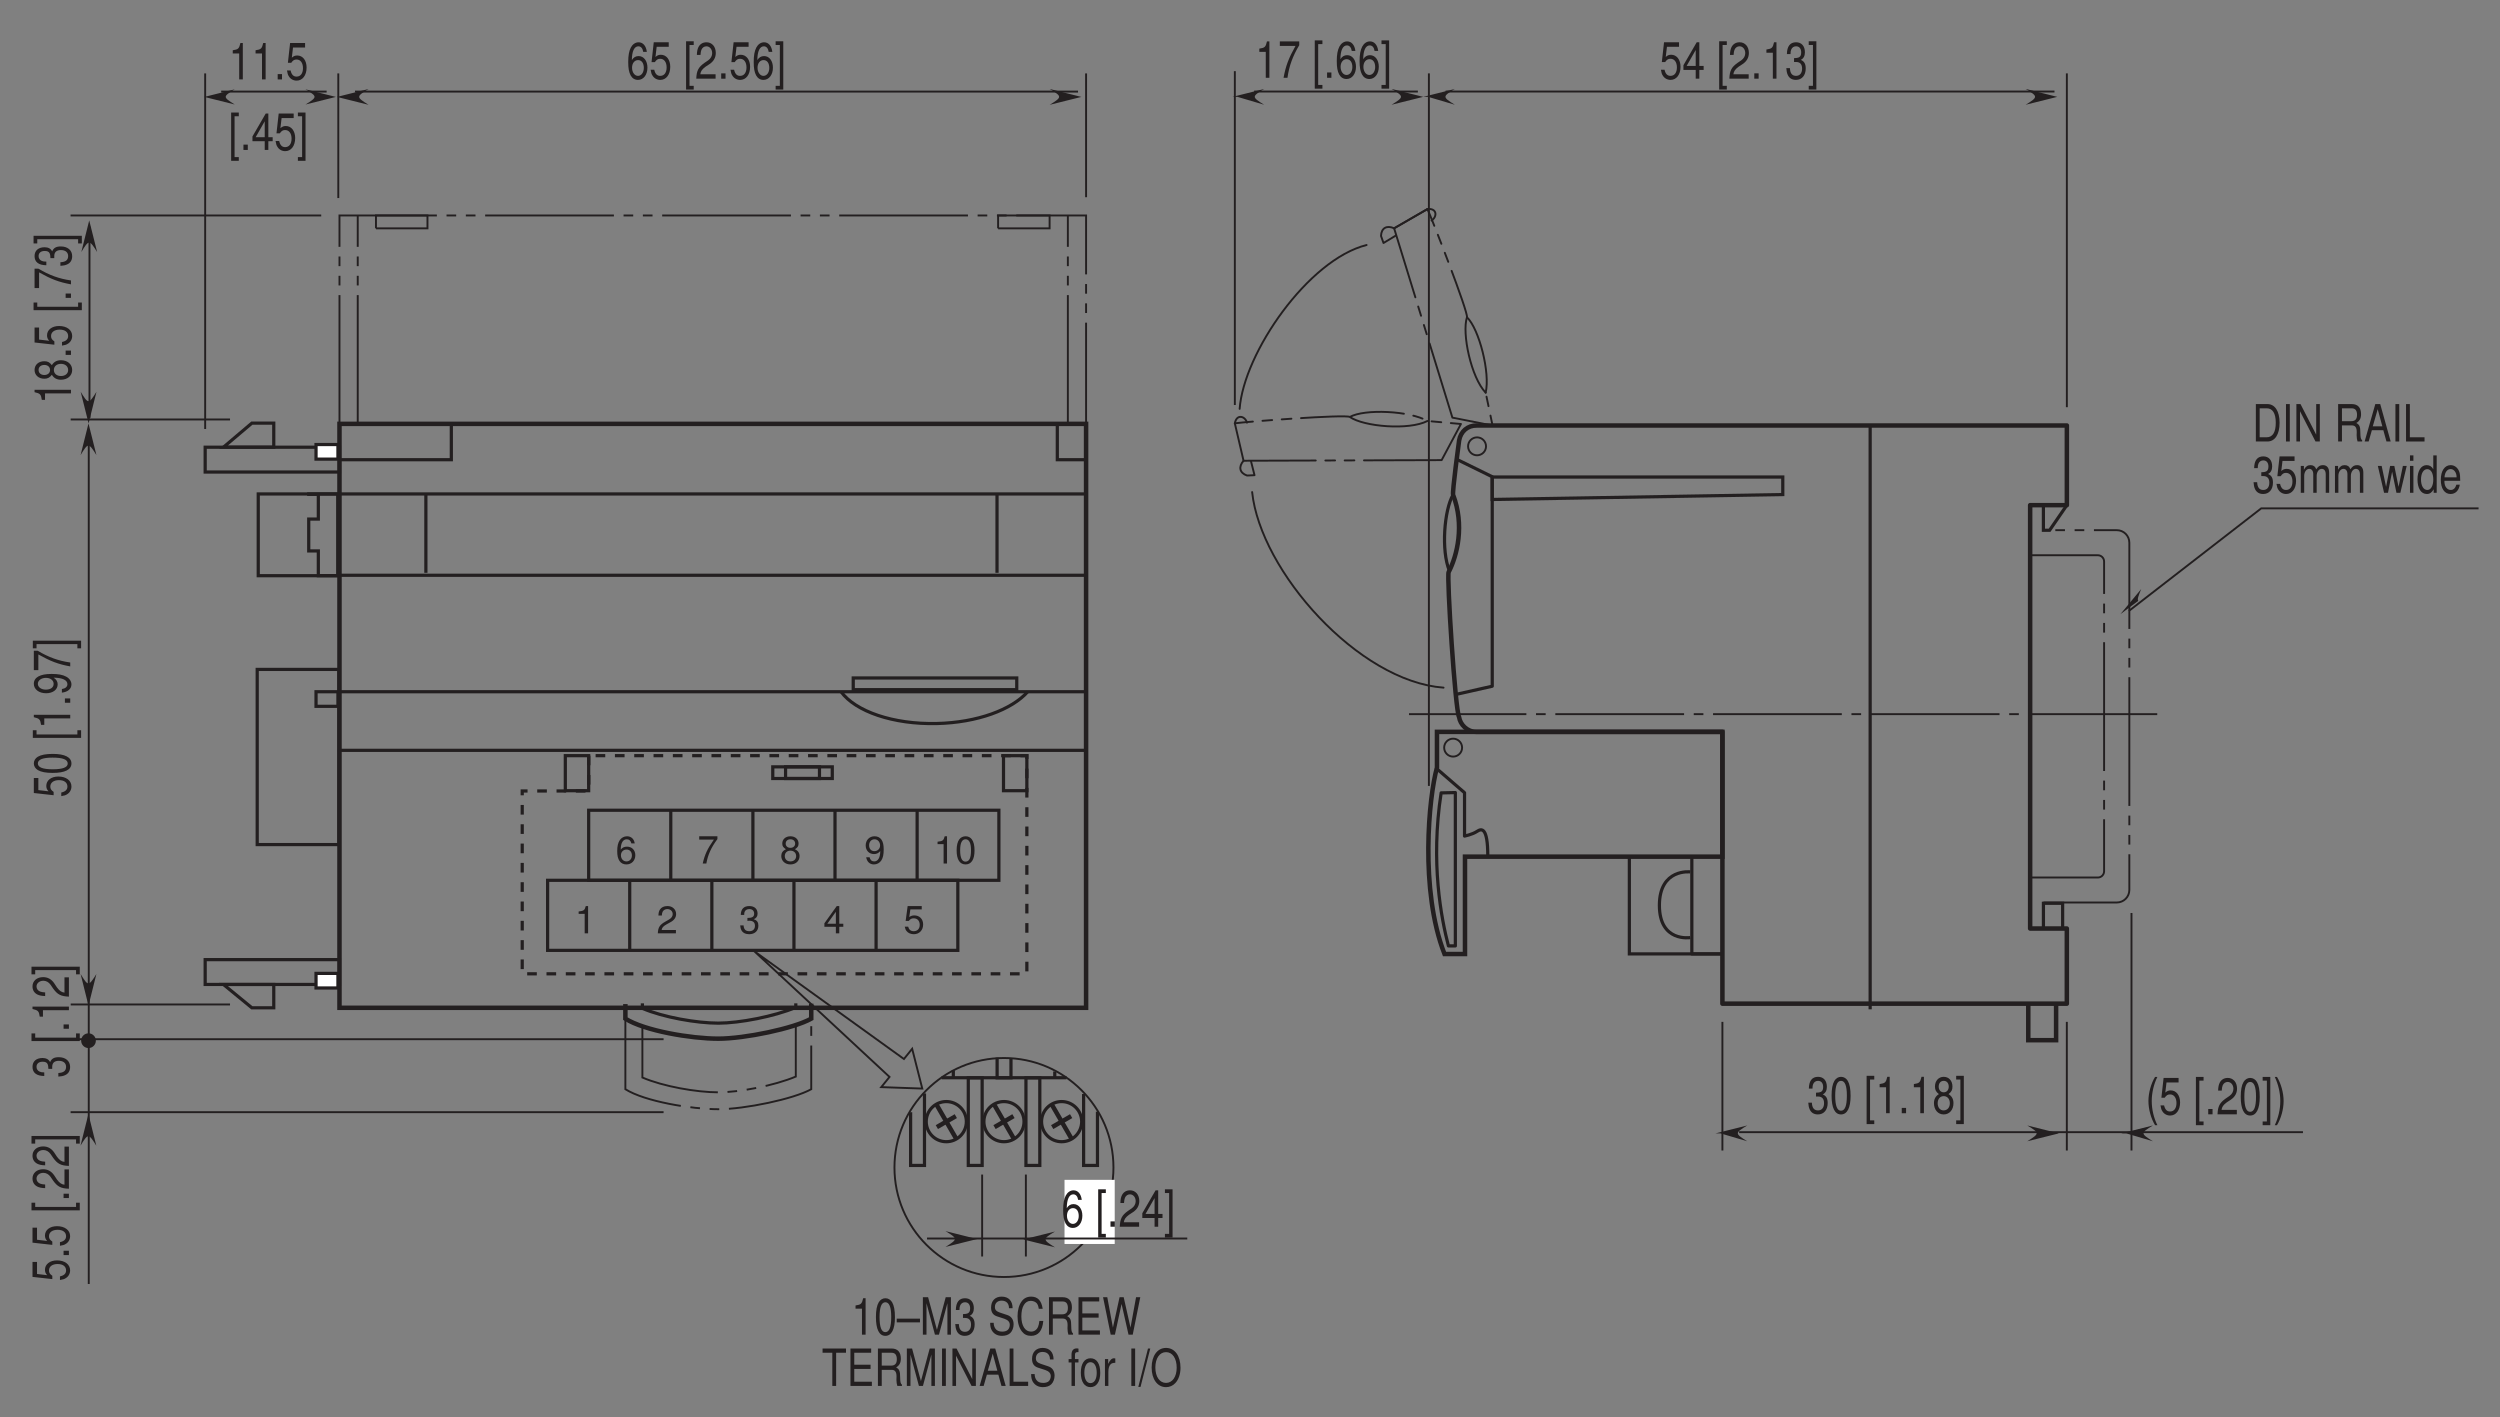 <?xml version="1.0" encoding="UTF-8"?>
<svg xmlns="http://www.w3.org/2000/svg" xmlns:xlink="http://www.w3.org/1999/xlink" width="388.35pt" height="220.12pt" viewBox="0 0 388.35 220.12" version="1.2">
<rect x="0" y="0" width="388.35" height="220.12" fill="#808080" stroke="none"/>
<defs>
<g>
<symbol overflow="visible" id="glyph0-0">
<path style="stroke:none;" d=""/>
</symbol>
<symbol overflow="visible" id="glyph0-1">
<path style="stroke:none;" d="M 1.656 -4.031 L 1.656 0 L 2.219 0 L 2.219 -5.656 L 1.844 -5.656 C 1.641 -4.781 1.516 -4.656 0.656 -4.531 L 0.656 -4.031 Z M 1.656 -4.031 "/>
</symbol>
<symbol overflow="visible" id="glyph0-2">
<path style="stroke:none;" d="M 1.219 -0.828 L 0.547 -0.828 L 0.547 0 L 1.219 0 Z M 1.219 -0.828 "/>
</symbol>
<symbol overflow="visible" id="glyph0-3">
<path style="stroke:none;" d="M 3.031 -5.656 L 0.703 -5.656 L 0.359 -2.578 L 0.875 -2.578 C 1.141 -2.969 1.359 -3.094 1.703 -3.094 C 2.312 -3.094 2.703 -2.578 2.703 -1.75 C 2.703 -0.938 2.328 -0.438 1.703 -0.438 C 1.219 -0.438 0.922 -0.75 0.781 -1.391 L 0.219 -1.391 C 0.297 -0.922 0.359 -0.703 0.5 -0.5 C 0.75 -0.062 1.219 0.188 1.719 0.188 C 2.641 0.188 3.266 -0.641 3.266 -1.844 C 3.266 -2.953 2.672 -3.719 1.812 -3.719 C 1.484 -3.719 1.234 -3.625 0.969 -3.375 L 1.156 -4.953 L 3.031 -4.953 Z M 3.031 -5.656 "/>
</symbol>
<symbol overflow="visible" id="glyph0-4">
<path style="stroke:none;" d="M 1.594 -5.812 L 0.406 -5.812 L 0.406 1.688 L 1.594 1.688 L 1.594 1.109 L 0.938 1.109 L 0.938 -5.234 L 1.594 -5.234 Z M 1.594 -5.812 "/>
</symbol>
<symbol overflow="visible" id="glyph0-5">
<path style="stroke:none;" d="M 2.078 -1.359 L 2.078 0 L 2.641 0 L 2.641 -1.359 L 3.312 -1.359 L 3.312 -1.984 L 2.641 -1.984 L 2.641 -5.656 L 2.234 -5.656 L 0.172 -2.094 L 0.172 -1.359 Z M 2.078 -1.984 L 0.672 -1.984 L 2.078 -4.453 Z M 2.078 -1.984 "/>
</symbol>
<symbol overflow="visible" id="glyph0-6">
<path style="stroke:none;" d="M 0.141 1.688 L 1.328 1.688 L 1.328 -5.812 L 0.141 -5.812 L 0.141 -5.234 L 0.797 -5.234 L 0.797 1.109 L 0.141 1.109 Z M 0.141 1.688 "/>
</symbol>
<symbol overflow="visible" id="glyph0-7">
<path style="stroke:none;" d="M 3.172 -4.172 C 3.062 -5.094 2.578 -5.656 1.891 -5.656 C 1.391 -5.656 0.953 -5.344 0.688 -4.844 C 0.406 -4.297 0.281 -3.609 0.281 -2.578 C 0.281 -1.625 0.391 -1.016 0.656 -0.516 C 0.906 -0.062 1.297 0.188 1.797 0.188 C 2.656 0.188 3.266 -0.609 3.266 -1.719 C 3.266 -2.766 2.703 -3.516 1.891 -3.516 C 1.438 -3.516 1.094 -3.297 0.844 -2.891 C 0.859 -4.266 1.219 -5.031 1.859 -5.031 C 2.25 -5.031 2.531 -4.719 2.609 -4.172 Z M 1.812 -2.891 C 2.359 -2.891 2.703 -2.422 2.703 -1.672 C 2.703 -0.953 2.312 -0.438 1.797 -0.438 C 1.281 -0.438 0.875 -0.984 0.875 -1.703 C 0.875 -2.406 1.266 -2.891 1.812 -2.891 Z M 1.812 -2.891 "/>
</symbol>
<symbol overflow="visible" id="glyph0-8">
<path style="stroke:none;" d=""/>
</symbol>
<symbol overflow="visible" id="glyph0-9">
<path style="stroke:none;" d="M 3.219 -0.688 L 0.844 -0.688 C 0.906 -1.156 1.109 -1.453 1.656 -1.859 L 2.297 -2.281 C 2.938 -2.719 3.25 -3.297 3.25 -4 C 3.25 -4.469 3.109 -4.906 2.844 -5.203 C 2.562 -5.5 2.234 -5.656 1.812 -5.656 C 1.234 -5.656 0.812 -5.391 0.562 -4.922 C 0.406 -4.609 0.328 -4.266 0.312 -3.688 L 0.875 -3.688 C 0.906 -4.078 0.938 -4.297 1.016 -4.484 C 1.156 -4.828 1.453 -5.031 1.797 -5.031 C 2.297 -5.031 2.688 -4.578 2.688 -3.969 C 2.688 -3.531 2.469 -3.141 2.078 -2.859 L 1.484 -2.453 C 0.547 -1.781 0.266 -1.25 0.219 0 L 3.219 0 Z M 3.219 -0.688 "/>
</symbol>
<symbol overflow="visible" id="glyph0-10">
<path style="stroke:none;" d="M 1.406 -2.594 L 1.719 -2.594 C 2.328 -2.594 2.656 -2.25 2.656 -1.562 C 2.656 -0.859 2.297 -0.438 1.719 -0.438 C 1.109 -0.438 0.797 -0.828 0.766 -1.641 L 0.203 -1.641 C 0.234 -1.188 0.297 -0.891 0.406 -0.641 C 0.625 -0.094 1.078 0.188 1.703 0.188 C 2.625 0.188 3.219 -0.516 3.219 -1.578 C 3.219 -2.297 3 -2.688 2.453 -2.922 C 2.875 -3.125 3.094 -3.531 3.094 -4.094 C 3.094 -5.062 2.578 -5.656 1.719 -5.656 C 0.797 -5.656 0.312 -5.031 0.297 -3.828 L 0.859 -3.828 C 0.859 -4.172 0.891 -4.359 0.969 -4.531 C 1.094 -4.844 1.375 -5.031 1.719 -5.031 C 2.219 -5.031 2.516 -4.672 2.516 -4.078 C 2.516 -3.672 2.406 -3.438 2.156 -3.312 C 2 -3.234 1.797 -3.203 1.406 -3.188 Z M 1.406 -2.594 "/>
</symbol>
<symbol overflow="visible" id="glyph0-11">
<path style="stroke:none;" d="M 1.75 -5.656 C 1.328 -5.656 0.953 -5.422 0.719 -5.031 C 0.422 -4.531 0.281 -3.781 0.281 -2.734 C 0.281 -0.828 0.781 0.188 1.75 0.188 C 2.703 0.188 3.234 -0.828 3.234 -2.688 C 3.234 -3.781 3.094 -4.516 2.797 -5.031 C 2.562 -5.422 2.188 -5.656 1.75 -5.656 Z M 1.75 -5.031 C 2.359 -5.031 2.656 -4.266 2.656 -2.75 C 2.656 -1.141 2.359 -0.391 1.734 -0.391 C 1.141 -0.391 0.844 -1.172 0.844 -2.719 C 0.844 -4.266 1.141 -5.031 1.75 -5.031 Z M 1.75 -5.031 "/>
</symbol>
<symbol overflow="visible" id="glyph0-12">
<path style="stroke:none;" d="M 2.5 -2.969 C 2.953 -3.328 3.109 -3.609 3.109 -4.141 C 3.109 -5.031 2.562 -5.656 1.75 -5.656 C 0.953 -5.656 0.391 -5.031 0.391 -4.141 C 0.391 -3.625 0.547 -3.328 1 -2.969 C 0.484 -2.656 0.234 -2.188 0.234 -1.562 C 0.234 -0.531 0.859 0.188 1.75 0.188 C 2.641 0.188 3.266 -0.531 3.266 -1.562 C 3.266 -2.188 3.016 -2.656 2.5 -2.969 Z M 1.75 -5.031 C 2.234 -5.031 2.531 -4.672 2.531 -4.125 C 2.531 -3.609 2.219 -3.25 1.75 -3.25 C 1.281 -3.25 0.969 -3.609 0.969 -4.141 C 0.969 -4.672 1.281 -5.031 1.75 -5.031 Z M 1.75 -2.656 C 2.312 -2.656 2.703 -2.219 2.703 -1.547 C 2.703 -0.891 2.312 -0.438 1.734 -0.438 C 1.188 -0.438 0.812 -0.891 0.812 -1.547 C 0.812 -2.219 1.188 -2.656 1.75 -2.656 Z M 1.75 -2.656 "/>
</symbol>
<symbol overflow="visible" id="glyph0-13">
<path style="stroke:none;" d="M 1.5 -5.812 C 0.859 -4.766 0.469 -3.312 0.469 -2.062 C 0.469 -0.812 0.859 0.641 1.5 1.688 L 1.859 1.688 C 1.297 0.547 0.984 -0.781 0.984 -2.062 C 0.984 -3.328 1.297 -4.672 1.859 -5.812 Z M 1.5 -5.812 "/>
</symbol>
<symbol overflow="visible" id="glyph0-14">
<path style="stroke:none;" d="M 0.594 1.688 C 1.234 0.641 1.625 -0.812 1.625 -2.062 C 1.625 -3.312 1.234 -4.766 0.594 -5.812 L 0.25 -5.812 C 0.797 -4.672 1.109 -3.328 1.109 -2.062 C 1.109 -0.781 0.797 0.562 0.25 1.688 Z M 0.594 1.688 "/>
</symbol>
<symbol overflow="visible" id="glyph0-15">
<path style="stroke:none;" d="M 0.562 0 L 2.359 0 C 3.531 0 4.25 -1.094 4.25 -2.906 C 4.25 -4.703 3.531 -5.812 2.359 -5.812 L 0.562 -5.812 Z M 1.156 -0.656 L 1.156 -5.156 L 2.25 -5.156 C 3.172 -5.156 3.656 -4.375 3.656 -2.906 C 3.656 -1.438 3.172 -0.656 2.25 -0.656 Z M 1.156 -0.656 "/>
</symbol>
<symbol overflow="visible" id="glyph0-16">
<path style="stroke:none;" d="M 1.234 -5.812 L 0.641 -5.812 L 0.641 0 L 1.234 0 Z M 1.234 -5.812 "/>
</symbol>
<symbol overflow="visible" id="glyph0-17">
<path style="stroke:none;" d="M 4.125 -5.812 L 3.562 -5.812 L 3.562 -1.062 L 1.125 -5.812 L 0.484 -5.812 L 0.484 0 L 1.047 0 L 1.047 -4.703 L 3.453 0 L 4.125 0 Z M 4.125 -5.812 "/>
</symbol>
<symbol overflow="visible" id="glyph0-18">
<path style="stroke:none;" d="M 1.188 -2.5 L 2.719 -2.5 C 3.25 -2.5 3.484 -2.188 3.484 -1.469 L 3.469 -0.953 C 3.469 -0.594 3.531 -0.234 3.609 0 L 4.328 0 L 4.328 -0.188 C 4.109 -0.375 4.062 -0.578 4.047 -1.359 C 4.047 -2.312 3.922 -2.594 3.422 -2.875 C 3.938 -3.188 4.156 -3.594 4.156 -4.25 C 4.156 -5.266 3.641 -5.812 2.734 -5.812 L 0.594 -5.812 L 0.594 0 L 1.188 0 Z M 1.188 -3.156 L 1.188 -5.156 L 2.625 -5.156 C 2.953 -5.156 3.141 -5.094 3.297 -4.938 C 3.453 -4.766 3.531 -4.5 3.531 -4.156 C 3.531 -3.469 3.25 -3.156 2.625 -3.156 Z M 1.188 -3.156 "/>
</symbol>
<symbol overflow="visible" id="glyph0-19">
<path style="stroke:none;" d="M 3.016 -1.75 L 3.5 0 L 4.156 0 L 2.531 -5.812 L 1.766 -5.812 L 0.109 0 L 0.734 0 L 1.234 -1.75 Z M 2.859 -2.359 L 1.375 -2.359 L 2.141 -5.016 Z M 2.859 -2.359 "/>
</symbol>
<symbol overflow="visible" id="glyph0-20">
<path style="stroke:none;" d="M 1.109 -5.812 L 0.516 -5.812 L 0.516 0 L 3.391 0 L 3.391 -0.656 L 1.109 -0.656 Z M 1.109 -5.812 "/>
</symbol>
<symbol overflow="visible" id="glyph0-21">
<path style="stroke:none;" d="M 0.453 -4.172 L 0.453 0 L 0.984 0 L 0.984 -2.625 C 0.984 -3.234 1.328 -3.719 1.766 -3.719 C 2.156 -3.719 2.391 -3.406 2.391 -2.875 L 2.391 0 L 2.922 0 L 2.922 -2.625 C 2.922 -3.234 3.266 -3.719 3.703 -3.719 C 4.094 -3.719 4.328 -3.406 4.328 -2.875 L 4.328 0 L 4.859 0 L 4.859 -3.125 C 4.859 -3.875 4.516 -4.297 3.891 -4.297 C 3.438 -4.297 3.172 -4.125 2.859 -3.656 C 2.672 -4.109 2.391 -4.297 1.969 -4.297 C 1.516 -4.297 1.219 -4.094 0.938 -3.578 L 0.938 -4.172 Z M 0.453 -4.172 "/>
</symbol>
<symbol overflow="visible" id="glyph0-22">
<path style="stroke:none;" d="M 3.531 0 L 4.516 -4.172 L 3.922 -4.172 L 3.25 -0.922 L 2.594 -4.172 L 1.938 -4.172 L 1.312 -0.922 L 0.625 -4.172 L 0.031 -4.172 L 1 0 L 1.609 0 L 2.25 -3.281 L 2.922 0 Z M 3.531 0 "/>
</symbol>
<symbol overflow="visible" id="glyph0-23">
<path style="stroke:none;" d="M 0.953 -4.172 L 0.422 -4.172 L 0.422 0 L 0.953 0 Z M 0.953 -5.812 L 0.422 -5.812 L 0.422 -4.969 L 0.953 -4.969 Z M 0.953 -5.812 "/>
</symbol>
<symbol overflow="visible" id="glyph0-24">
<path style="stroke:none;" d="M 3.156 -5.812 L 2.625 -5.812 L 2.625 -3.656 C 2.406 -4.078 2.047 -4.297 1.594 -4.297 C 0.734 -4.297 0.172 -3.422 0.172 -2.094 C 0.172 -0.688 0.719 0.188 1.625 0.188 C 2.078 0.188 2.391 -0.031 2.688 -0.547 L 2.688 0 L 3.156 0 Z M 1.688 -3.672 C 2.266 -3.672 2.625 -3.031 2.625 -2.047 C 2.625 -1.078 2.25 -0.438 1.703 -0.438 C 1.109 -0.438 0.719 -1.078 0.719 -2.062 C 0.719 -3.031 1.109 -3.672 1.688 -3.672 Z M 1.688 -3.672 "/>
</symbol>
<symbol overflow="visible" id="glyph0-25">
<path style="stroke:none;" d="M 3.266 -1.859 C 3.266 -2.5 3.234 -2.891 3.141 -3.203 C 2.922 -3.875 2.406 -4.297 1.781 -4.297 C 0.859 -4.297 0.25 -3.406 0.25 -2.031 C 0.25 -0.656 0.828 0.188 1.766 0.188 C 2.531 0.188 3.062 -0.359 3.203 -1.266 L 2.672 -1.266 C 2.516 -0.719 2.219 -0.438 1.797 -0.438 C 1.453 -0.438 1.172 -0.625 0.984 -0.969 C 0.859 -1.219 0.812 -1.453 0.812 -1.859 Z M 0.828 -2.406 C 0.859 -3.172 1.25 -3.688 1.781 -3.688 C 2.297 -3.688 2.703 -3.141 2.703 -2.453 C 2.703 -2.438 2.703 -2.422 2.703 -2.406 Z M 0.828 -2.406 "/>
</symbol>
<symbol overflow="visible" id="glyph0-26">
<path style="stroke:none;" d="M 3.312 -5.656 L 0.297 -5.656 L 0.297 -4.953 L 2.734 -4.953 C 1.656 -3.031 1.219 -1.859 0.875 0 L 1.484 0 C 1.734 -1.812 2.297 -3.359 3.312 -5.062 Z M 3.312 -5.656 "/>
</symbol>
<symbol overflow="visible" id="glyph0-27">
<path style="stroke:none;" d="M 3.578 -2.484 L -0.031 -2.484 L -0.031 -1.906 L 3.578 -1.906 Z M 3.578 -2.484 "/>
</symbol>
<symbol overflow="visible" id="glyph0-28">
<path style="stroke:none;" d="M 2.984 0 L 4.297 -4.875 L 4.297 0 L 4.844 0 L 4.844 -5.812 L 4.031 -5.812 L 2.672 -0.75 L 1.297 -5.812 L 0.484 -5.812 L 0.484 0 L 1.047 0 L 1.047 -4.875 L 2.359 0 Z M 2.984 0 "/>
</symbol>
<symbol overflow="visible" id="glyph0-29">
<path style="stroke:none;" d="M 3.797 -4.109 C 3.797 -5.25 3.172 -5.906 2.094 -5.906 C 1.078 -5.906 0.453 -5.25 0.453 -4.203 C 0.453 -3.484 0.75 -3.047 1.359 -2.844 L 2.516 -2.469 C 3.094 -2.266 3.359 -1.969 3.359 -1.516 C 3.359 -1.219 3.234 -0.891 3.031 -0.719 C 2.844 -0.562 2.562 -0.469 2.188 -0.469 C 1.672 -0.469 1.328 -0.625 1.109 -0.953 C 0.938 -1.219 0.859 -1.484 0.859 -1.844 L 0.312 -1.844 C 0.312 -1.312 0.391 -0.969 0.578 -0.641 C 0.906 -0.109 1.438 0.188 2.141 0.188 C 2.703 0.188 3.156 0.031 3.453 -0.266 C 3.766 -0.578 3.953 -1.094 3.953 -1.594 C 3.953 -2.312 3.609 -2.844 2.969 -3.047 L 1.797 -3.438 C 1.25 -3.641 1.047 -3.859 1.047 -4.297 C 1.047 -4.891 1.453 -5.281 2.078 -5.281 C 2.812 -5.281 3.234 -4.859 3.234 -4.109 Z M 3.797 -4.109 "/>
</symbol>
<symbol overflow="visible" id="glyph0-30">
<path style="stroke:none;" d="M 4.219 -4.016 C 4.031 -5.281 3.453 -5.906 2.422 -5.906 C 1.797 -5.906 1.297 -5.656 0.953 -5.172 C 0.531 -4.609 0.312 -3.781 0.312 -2.844 C 0.312 -1.875 0.547 -1.062 0.984 -0.5 C 1.344 -0.031 1.797 0.188 2.406 0.188 C 3.531 0.188 4.172 -0.578 4.312 -2.125 L 3.703 -2.125 C 3.656 -1.719 3.594 -1.453 3.5 -1.219 C 3.297 -0.734 2.906 -0.469 2.406 -0.469 C 1.484 -0.469 0.906 -1.391 0.906 -2.844 C 0.906 -4.328 1.453 -5.25 2.359 -5.25 C 2.734 -5.25 3.078 -5.109 3.281 -4.891 C 3.453 -4.688 3.547 -4.438 3.609 -4.016 Z M 4.219 -4.016 "/>
</symbol>
<symbol overflow="visible" id="glyph0-31">
<path style="stroke:none;" d="M 1.172 -2.641 L 3.703 -2.641 L 3.703 -3.297 L 1.172 -3.297 L 1.172 -5.156 L 3.797 -5.156 L 3.797 -5.812 L 0.578 -5.812 L 0.578 0 L 3.906 0 L 3.906 -0.656 L 1.172 -0.656 Z M 1.172 -2.641 "/>
</symbol>
<symbol overflow="visible" id="glyph0-32">
<path style="stroke:none;" d="M 4.75 0 L 5.922 -5.812 L 5.266 -5.812 L 4.406 -1.094 L 3.344 -5.812 L 2.703 -5.812 L 1.672 -1.094 L 0.797 -5.812 L 0.141 -5.812 L 1.328 0 L 1.984 0 L 3.016 -4.766 L 4.094 0 Z M 4.75 0 "/>
</symbol>
<symbol overflow="visible" id="glyph0-33">
<path style="stroke:none;" d="M 2.25 -5.156 L 3.781 -5.156 L 3.781 -5.812 L 0.141 -5.812 L 0.141 -5.156 L 1.656 -5.156 L 1.656 0 L 2.25 0 Z M 2.25 -5.156 "/>
</symbol>
<symbol overflow="visible" id="glyph0-34">
<path style="stroke:none;" d="M 1.641 -4.172 L 1.094 -4.172 L 1.094 -4.828 C 1.094 -5.109 1.219 -5.25 1.453 -5.25 C 1.5 -5.25 1.531 -5.25 1.641 -5.25 L 1.641 -5.797 C 1.531 -5.828 1.453 -5.828 1.344 -5.828 C 0.859 -5.828 0.562 -5.484 0.562 -4.891 L 0.562 -4.172 L 0.109 -4.172 L 0.109 -3.641 L 0.562 -3.641 L 0.562 0 L 1.094 0 L 1.094 -3.641 L 1.641 -3.641 Z M 1.641 -4.172 "/>
</symbol>
<symbol overflow="visible" id="glyph0-35">
<path style="stroke:none;" d="M 1.734 -4.297 C 0.797 -4.297 0.234 -3.453 0.234 -2.062 C 0.234 -0.656 0.797 0.188 1.734 0.188 C 2.672 0.188 3.25 -0.656 3.25 -2.031 C 3.25 -3.469 2.703 -4.297 1.734 -4.297 Z M 1.734 -3.688 C 2.344 -3.688 2.703 -3.062 2.703 -2.031 C 2.703 -1.047 2.328 -0.438 1.734 -0.438 C 1.141 -0.438 0.781 -1.047 0.781 -2.062 C 0.781 -3.062 1.141 -3.688 1.734 -3.688 Z M 1.734 -3.688 "/>
</symbol>
<symbol overflow="visible" id="glyph0-36">
<path style="stroke:none;" d="M 0.438 -4.172 L 0.438 0 L 0.969 0 L 0.969 -2.172 C 0.969 -2.766 1.094 -3.156 1.344 -3.391 C 1.516 -3.531 1.672 -3.578 2.047 -3.594 L 2.047 -4.266 C 1.953 -4.281 1.906 -4.297 1.844 -4.297 C 1.5 -4.297 1.234 -4.047 0.938 -3.422 L 0.938 -4.172 Z M 0.438 -4.172 "/>
</symbol>
<symbol overflow="visible" id="glyph0-37">
<path style="stroke:none;" d="M 1.453 -5.812 L -0.047 0.156 L 0.297 0.156 L 1.812 -5.812 Z M 1.453 -5.812 "/>
</symbol>
<symbol overflow="visible" id="glyph0-38">
<path style="stroke:none;" d="M 2.484 -5.906 C 1.141 -5.906 0.25 -4.672 0.25 -2.859 C 0.25 -1.047 1.141 0.188 2.484 0.188 C 3.047 0.188 3.547 -0.031 3.922 -0.438 C 4.438 -0.969 4.734 -1.859 4.734 -2.812 C 4.734 -4.688 3.844 -5.906 2.484 -5.906 Z M 2.484 -5.25 C 3.484 -5.25 4.141 -4.297 4.141 -2.828 C 4.141 -1.422 3.469 -0.469 2.484 -0.469 C 1.5 -0.469 0.828 -1.422 0.828 -2.859 C 0.828 -4.297 1.5 -5.25 2.484 -5.25 Z M 2.484 -5.25 "/>
</symbol>
<symbol overflow="visible" id="glyph1-0">
<path style="stroke:none;" d=""/>
</symbol>
<symbol overflow="visible" id="glyph1-1">
<path style="stroke:none;" d="M 3.109 -4.234 L 0.281 -4.234 L 0.281 -3.719 L 2.562 -3.719 C 1.547 -2.281 1.141 -1.391 0.828 0 L 1.391 0 C 1.625 -1.359 2.156 -2.516 3.109 -3.797 Z M 3.109 -4.234 "/>
</symbol>
<symbol overflow="visible" id="glyph1-2">
<path style="stroke:none;" d="M 2.328 -2.219 C 2.766 -2.484 2.906 -2.703 2.906 -3.109 C 2.906 -3.766 2.391 -4.234 1.641 -4.234 C 0.891 -4.234 0.375 -3.766 0.375 -3.109 C 0.375 -2.703 0.516 -2.5 0.938 -2.219 C 0.453 -2 0.219 -1.641 0.219 -1.172 C 0.219 -0.406 0.812 0.141 1.641 0.141 C 2.484 0.141 3.062 -0.406 3.062 -1.172 C 3.062 -1.641 2.828 -2 2.328 -2.219 Z M 1.641 -3.766 C 2.094 -3.766 2.375 -3.5 2.375 -3.094 C 2.375 -2.703 2.078 -2.438 1.641 -2.438 C 1.203 -2.438 0.906 -2.703 0.906 -3.094 C 0.906 -3.5 1.203 -3.766 1.641 -3.766 Z M 1.641 -2 C 2.172 -2 2.531 -1.656 2.531 -1.156 C 2.531 -0.656 2.172 -0.328 1.625 -0.328 C 1.109 -0.328 0.766 -0.672 0.766 -1.156 C 0.766 -1.656 1.109 -2 1.641 -2 Z M 1.641 -2 "/>
</symbol>
<symbol overflow="visible" id="glyph1-3">
<path style="stroke:none;" d="M 2.969 -3.125 C 2.875 -3.812 2.422 -4.234 1.766 -4.234 C 1.312 -4.234 0.891 -4 0.641 -3.625 C 0.375 -3.219 0.25 -2.703 0.25 -1.922 C 0.25 -1.219 0.359 -0.766 0.609 -0.391 C 0.844 -0.047 1.219 0.141 1.672 0.141 C 2.484 0.141 3.062 -0.453 3.062 -1.297 C 3.062 -2.078 2.531 -2.625 1.766 -2.625 C 1.344 -2.625 1.016 -2.469 0.797 -2.156 C 0.797 -3.188 1.141 -3.766 1.734 -3.766 C 2.109 -3.766 2.359 -3.531 2.453 -3.125 Z M 1.703 -2.172 C 2.203 -2.172 2.531 -1.812 2.531 -1.25 C 2.531 -0.719 2.172 -0.328 1.688 -0.328 C 1.188 -0.328 0.828 -0.734 0.828 -1.281 C 0.828 -1.797 1.188 -2.172 1.703 -2.172 Z M 1.703 -2.172 "/>
</symbol>
<symbol overflow="visible" id="glyph1-4">
<path style="stroke:none;" d="M 0.312 -0.969 C 0.422 -0.281 0.875 0.141 1.516 0.141 C 1.984 0.141 2.406 -0.094 2.656 -0.469 C 2.922 -0.875 3.031 -1.391 3.031 -2.172 C 3.031 -2.875 2.938 -3.328 2.688 -3.703 C 2.453 -4.047 2.078 -4.234 1.609 -4.234 C 0.812 -4.234 0.234 -3.641 0.234 -2.812 C 0.234 -2.016 0.766 -1.469 1.531 -1.469 C 1.922 -1.469 2.219 -1.609 2.5 -1.938 C 2.484 -0.906 2.156 -0.328 1.547 -0.328 C 1.188 -0.328 0.922 -0.562 0.844 -0.969 Z M 1.609 -3.766 C 2.094 -3.766 2.469 -3.359 2.469 -2.812 C 2.469 -2.297 2.094 -1.922 1.594 -1.922 C 1.078 -1.922 0.766 -2.281 0.766 -2.844 C 0.766 -3.391 1.125 -3.766 1.609 -3.766 Z M 1.609 -3.766 "/>
</symbol>
<symbol overflow="visible" id="glyph1-5">
<path style="stroke:none;" d="M 1.547 -3.016 L 1.547 0 L 2.078 0 L 2.078 -4.234 L 1.719 -4.234 C 1.547 -3.578 1.422 -3.484 0.609 -3.391 L 0.609 -3.016 Z M 1.547 -3.016 "/>
</symbol>
<symbol overflow="visible" id="glyph1-6">
<path style="stroke:none;" d="M 1.641 -4.234 C 1.25 -4.234 0.891 -4.062 0.672 -3.766 C 0.391 -3.391 0.25 -2.828 0.25 -2.047 C 0.25 -0.625 0.734 0.141 1.641 0.141 C 2.531 0.141 3.031 -0.625 3.031 -2.016 C 3.031 -2.828 2.891 -3.391 2.609 -3.766 C 2.391 -4.062 2.047 -4.234 1.641 -4.234 Z M 1.641 -3.766 C 2.203 -3.766 2.484 -3.188 2.484 -2.062 C 2.484 -0.859 2.219 -0.297 1.625 -0.297 C 1.078 -0.297 0.797 -0.891 0.797 -2.047 C 0.797 -3.203 1.078 -3.766 1.641 -3.766 Z M 1.641 -3.766 "/>
</symbol>
<symbol overflow="visible" id="glyph1-7">
<path style="stroke:none;" d="M 3.016 -0.516 L 0.797 -0.516 C 0.844 -0.859 1.031 -1.094 1.562 -1.391 L 2.156 -1.719 C 2.75 -2.031 3.047 -2.469 3.047 -2.984 C 3.047 -3.344 2.906 -3.672 2.656 -3.891 C 2.406 -4.125 2.094 -4.234 1.688 -4.234 C 1.156 -4.234 0.766 -4.047 0.531 -3.688 C 0.375 -3.453 0.312 -3.188 0.297 -2.766 L 0.828 -2.766 C 0.844 -3.047 0.875 -3.219 0.953 -3.359 C 1.094 -3.609 1.359 -3.766 1.672 -3.766 C 2.156 -3.766 2.516 -3.438 2.516 -2.984 C 2.516 -2.641 2.312 -2.359 1.938 -2.141 L 1.391 -1.828 C 0.5 -1.328 0.25 -0.938 0.203 0 L 3.016 0 Z M 3.016 -0.516 "/>
</symbol>
<symbol overflow="visible" id="glyph1-8">
<path style="stroke:none;" d="M 1.312 -1.938 L 1.391 -1.938 L 1.609 -1.953 C 2.188 -1.953 2.484 -1.688 2.484 -1.172 C 2.484 -0.641 2.156 -0.328 1.609 -0.328 C 1.031 -0.328 0.75 -0.609 0.719 -1.234 L 0.188 -1.234 C 0.219 -0.891 0.281 -0.672 0.375 -0.484 C 0.594 -0.078 1.016 0.141 1.594 0.141 C 2.453 0.141 3.016 -0.375 3.016 -1.188 C 3.016 -1.719 2.812 -2.016 2.297 -2.188 C 2.703 -2.344 2.891 -2.641 2.891 -3.062 C 2.891 -3.797 2.406 -4.234 1.609 -4.234 C 0.75 -4.234 0.297 -3.766 0.281 -2.859 L 0.812 -2.859 C 0.812 -3.125 0.828 -3.266 0.906 -3.391 C 1.016 -3.625 1.281 -3.766 1.609 -3.766 C 2.078 -3.766 2.359 -3.5 2.359 -3.047 C 2.359 -2.75 2.25 -2.578 2.016 -2.484 C 1.875 -2.422 1.688 -2.391 1.312 -2.391 Z M 1.312 -1.938 "/>
</symbol>
<symbol overflow="visible" id="glyph1-9">
<path style="stroke:none;" d="M 1.953 -1.016 L 1.953 0 L 2.484 0 L 2.484 -1.016 L 3.109 -1.016 L 3.109 -1.484 L 2.484 -1.484 L 2.484 -4.234 L 2.094 -4.234 L 0.172 -1.562 L 0.172 -1.016 Z M 1.953 -1.484 L 0.625 -1.484 L 1.953 -3.344 Z M 1.953 -1.484 "/>
</symbol>
<symbol overflow="visible" id="glyph1-10">
<path style="stroke:none;" d="M 2.844 -4.234 L 0.656 -4.234 L 0.344 -1.922 L 0.828 -1.922 C 1.062 -2.219 1.266 -2.328 1.594 -2.328 C 2.172 -2.328 2.531 -1.938 2.531 -1.312 C 2.531 -0.703 2.172 -0.328 1.594 -0.328 C 1.141 -0.328 0.859 -0.562 0.734 -1.031 L 0.203 -1.031 C 0.281 -0.688 0.344 -0.531 0.469 -0.375 C 0.703 -0.047 1.141 0.141 1.609 0.141 C 2.469 0.141 3.062 -0.484 3.062 -1.375 C 3.062 -2.219 2.5 -2.781 1.688 -2.781 C 1.391 -2.781 1.156 -2.703 0.906 -2.531 L 1.078 -3.719 L 2.844 -3.719 Z M 2.844 -4.234 "/>
</symbol>
<symbol overflow="visible" id="glyph2-0">
<path style="stroke:none;" d=""/>
</symbol>
<symbol overflow="visible" id="glyph2-1">
<path style="stroke:none;" d="M -2.594 -1.406 L -2.594 -1.719 C -2.594 -2.328 -2.25 -2.656 -1.562 -2.656 C -0.859 -2.656 -0.438 -2.297 -0.438 -1.719 C -0.438 -1.109 -0.828 -0.797 -1.641 -0.766 L -1.641 -0.203 C -1.188 -0.234 -0.891 -0.297 -0.641 -0.406 C -0.094 -0.625 0.188 -1.078 0.188 -1.703 C 0.188 -2.625 -0.516 -3.219 -1.578 -3.219 C -2.297 -3.219 -2.688 -3 -2.922 -2.453 C -3.125 -2.875 -3.531 -3.094 -4.094 -3.094 C -5.062 -3.094 -5.656 -2.578 -5.656 -1.719 C -5.656 -0.797 -5.031 -0.312 -3.828 -0.297 L -3.828 -0.859 C -4.172 -0.859 -4.359 -0.891 -4.531 -0.969 C -4.844 -1.094 -5.031 -1.375 -5.031 -1.719 C -5.031 -2.219 -4.672 -2.516 -4.078 -2.516 C -3.672 -2.516 -3.438 -2.406 -3.312 -2.156 C -3.234 -2 -3.203 -1.797 -3.188 -1.406 Z M -2.594 -1.406 "/>
</symbol>
<symbol overflow="visible" id="glyph2-2">
<path style="stroke:none;" d=""/>
</symbol>
<symbol overflow="visible" id="glyph2-3">
<path style="stroke:none;" d="M -5.812 -1.594 L -5.812 -0.406 L 1.688 -0.406 L 1.688 -1.594 L 1.109 -1.594 L 1.109 -0.938 L -5.234 -0.938 L -5.234 -1.594 Z M -5.812 -1.594 "/>
</symbol>
<symbol overflow="visible" id="glyph2-4">
<path style="stroke:none;" d="M -0.828 -1.219 L -0.828 -0.547 L 0 -0.547 L 0 -1.219 Z M -0.828 -1.219 "/>
</symbol>
<symbol overflow="visible" id="glyph2-5">
<path style="stroke:none;" d="M -4.031 -1.656 L 0 -1.656 L 0 -2.219 L -5.656 -2.219 L -5.656 -1.844 C -4.781 -1.641 -4.656 -1.516 -4.531 -0.656 L -4.031 -0.656 Z M -4.031 -1.656 "/>
</symbol>
<symbol overflow="visible" id="glyph2-6">
<path style="stroke:none;" d="M -0.688 -3.219 L -0.688 -0.844 C -1.156 -0.906 -1.453 -1.109 -1.859 -1.656 L -2.281 -2.297 C -2.719 -2.938 -3.297 -3.25 -4 -3.25 C -4.469 -3.25 -4.906 -3.109 -5.203 -2.844 C -5.5 -2.562 -5.656 -2.234 -5.656 -1.812 C -5.656 -1.234 -5.391 -0.812 -4.922 -0.562 C -4.609 -0.406 -4.266 -0.328 -3.688 -0.312 L -3.688 -0.875 C -4.078 -0.906 -4.297 -0.938 -4.484 -1.016 C -4.828 -1.156 -5.031 -1.453 -5.031 -1.797 C -5.031 -2.297 -4.578 -2.688 -3.969 -2.688 C -3.531 -2.688 -3.141 -2.469 -2.859 -2.078 L -2.453 -1.484 C -1.781 -0.547 -1.25 -0.266 0 -0.219 L 0 -3.219 Z M -0.688 -3.219 "/>
</symbol>
<symbol overflow="visible" id="glyph2-7">
<path style="stroke:none;" d="M 1.688 -0.141 L 1.688 -1.328 L -5.812 -1.328 L -5.812 -0.141 L -5.234 -0.141 L -5.234 -0.797 L 1.109 -0.797 L 1.109 -0.141 Z M 1.688 -0.141 "/>
</symbol>
<symbol overflow="visible" id="glyph2-8">
<path style="stroke:none;" d="M -5.656 -3.031 L -5.656 -0.703 L -2.578 -0.359 L -2.578 -0.875 C -2.969 -1.141 -3.094 -1.359 -3.094 -1.703 C -3.094 -2.312 -2.578 -2.703 -1.75 -2.703 C -0.938 -2.703 -0.438 -2.328 -0.438 -1.703 C -0.438 -1.219 -0.75 -0.922 -1.391 -0.781 L -1.391 -0.219 C -0.922 -0.297 -0.703 -0.359 -0.5 -0.5 C -0.062 -0.75 0.188 -1.219 0.188 -1.719 C 0.188 -2.641 -0.641 -3.266 -1.844 -3.266 C -2.953 -3.266 -3.719 -2.672 -3.719 -1.812 C -3.719 -1.484 -3.625 -1.234 -3.375 -0.969 L -4.953 -1.156 L -4.953 -3.031 Z M -5.656 -3.031 "/>
</symbol>
<symbol overflow="visible" id="glyph2-9">
<path style="stroke:none;" d="M -5.656 -1.75 C -5.656 -1.328 -5.422 -0.953 -5.031 -0.719 C -4.531 -0.422 -3.781 -0.281 -2.734 -0.281 C -0.828 -0.281 0.188 -0.781 0.188 -1.75 C 0.188 -2.703 -0.828 -3.234 -2.688 -3.234 C -3.781 -3.234 -4.516 -3.094 -5.031 -2.797 C -5.422 -2.562 -5.656 -2.188 -5.656 -1.75 Z M -5.031 -1.75 C -5.031 -2.359 -4.266 -2.656 -2.75 -2.656 C -1.141 -2.656 -0.391 -2.359 -0.391 -1.734 C -0.391 -1.141 -1.172 -0.844 -2.719 -0.844 C -4.266 -0.844 -5.031 -1.141 -5.031 -1.75 Z M -5.031 -1.75 "/>
</symbol>
<symbol overflow="visible" id="glyph2-10">
<path style="stroke:none;" d="M -1.297 -0.344 C -0.359 -0.453 0.188 -0.938 0.188 -1.625 C 0.188 -2.109 -0.125 -2.562 -0.625 -2.828 C -1.172 -3.125 -1.859 -3.25 -2.891 -3.25 C -3.844 -3.25 -4.453 -3.125 -4.953 -2.859 C -5.406 -2.609 -5.656 -2.219 -5.656 -1.719 C -5.656 -0.859 -4.859 -0.25 -3.75 -0.25 C -2.688 -0.25 -1.953 -0.812 -1.953 -1.625 C -1.953 -2.062 -2.141 -2.375 -2.578 -2.672 C -1.203 -2.656 -0.438 -2.297 -0.438 -1.656 C -0.438 -1.266 -0.75 -0.984 -1.297 -0.906 Z M -5.031 -1.719 C -5.031 -2.234 -4.5 -2.641 -3.766 -2.641 C -3.062 -2.641 -2.578 -2.25 -2.578 -1.703 C -2.578 -1.156 -3.047 -0.812 -3.797 -0.812 C -4.516 -0.812 -5.031 -1.203 -5.031 -1.719 Z M -5.031 -1.719 "/>
</symbol>
<symbol overflow="visible" id="glyph2-11">
<path style="stroke:none;" d="M -5.656 -3.312 L -5.656 -0.297 L -4.953 -0.297 L -4.953 -2.734 C -3.031 -1.656 -1.859 -1.219 0 -0.875 L 0 -1.484 C -1.812 -1.734 -3.359 -2.297 -5.062 -3.312 Z M -5.656 -3.312 "/>
</symbol>
<symbol overflow="visible" id="glyph2-12">
<path style="stroke:none;" d="M -2.969 -2.5 C -3.328 -2.953 -3.609 -3.109 -4.141 -3.109 C -5.031 -3.109 -5.656 -2.562 -5.656 -1.75 C -5.656 -0.953 -5.031 -0.391 -4.141 -0.391 C -3.625 -0.391 -3.328 -0.547 -2.969 -1 C -2.656 -0.484 -2.188 -0.234 -1.562 -0.234 C -0.531 -0.234 0.188 -0.859 0.188 -1.75 C 0.188 -2.641 -0.531 -3.266 -1.562 -3.266 C -2.188 -3.266 -2.656 -3.016 -2.969 -2.5 Z M -5.031 -1.75 C -5.031 -2.234 -4.672 -2.531 -4.125 -2.531 C -3.609 -2.531 -3.25 -2.219 -3.25 -1.75 C -3.25 -1.281 -3.609 -0.969 -4.141 -0.969 C -4.672 -0.969 -5.031 -1.281 -5.031 -1.75 Z M -2.656 -1.75 C -2.656 -2.312 -2.219 -2.703 -1.547 -2.703 C -0.891 -2.703 -0.438 -2.312 -0.438 -1.734 C -0.438 -1.188 -0.891 -0.812 -1.547 -0.812 C -2.219 -0.812 -2.656 -1.188 -2.656 -1.75 Z M -2.656 -1.75 "/>
</symbol>
</g>
</defs>
<g id="surface1">
<path style="fill:none;stroke-width:5;stroke-linecap:butt;stroke-linejoin:miter;stroke:rgb(13.73%,12.16%,12.549%);stroke-opacity:1;stroke-miterlimit:4;" d="M 520.468 1425.141 L 1681.341 1425.141 " transform="matrix(0.1,0,0,-0.1,0.449,219.244)"/>
<path style="fill:none;stroke-width:5;stroke-linecap:butt;stroke-linejoin:miter;stroke:rgb(13.73%,12.16%,12.549%);stroke-opacity:1;stroke-miterlimit:4;" d="M 520.468 1298.818 L 1681.341 1298.818 " transform="matrix(0.1,0,0,-0.1,0.449,219.244)"/>
<path style="fill:none;stroke-width:5;stroke-linecap:butt;stroke-linejoin:miter;stroke:rgb(13.73%,12.16%,12.549%);stroke-opacity:1;stroke-miterlimit:4;" d="M 520.468 1117.902 L 1681.341 1117.902 " transform="matrix(0.1,0,0,-0.1,0.449,219.244)"/>
<path style="fill:none;stroke-width:5;stroke-linecap:butt;stroke-linejoin:miter;stroke:rgb(13.73%,12.16%,12.549%);stroke-opacity:1;stroke-miterlimit:4;" d="M 520.468 1026.876 L 1681.341 1026.876 " transform="matrix(0.1,0,0,-0.1,0.449,219.244)"/>
<path style="fill:none;stroke-width:5;stroke-linecap:butt;stroke-linejoin:miter;stroke:rgb(13.73%,12.16%,12.549%);stroke-opacity:1;stroke-miterlimit:4;" d="M 1544.272 1424.435 L 1544.272 1302.622 " transform="matrix(0.1,0,0,-0.1,0.449,219.244)"/>
<path style="fill:none;stroke-width:5;stroke-linecap:butt;stroke-linejoin:miter;stroke:rgb(13.73%,12.16%,12.549%);stroke-opacity:1;stroke-miterlimit:4;" d="M 657.067 1302.622 L 657.067 1424.435 " transform="matrix(0.1,0,0,-0.1,0.449,219.244)"/>
<path style="fill:none;stroke-width:7;stroke-linecap:butt;stroke-linejoin:miter;stroke:rgb(13.73%,12.16%,12.549%);stroke-opacity:1;stroke-miterlimit:4;" d="M 522.861 626.924 L 1682.635 626.924 L 1682.635 1534.012 L 522.861 1534.012 Z M 522.861 626.924 " transform="matrix(0.1,0,0,-0.1,0.449,219.244)"/>
<path style="fill:none;stroke-width:5;stroke-linecap:butt;stroke-linejoin:miter;stroke:rgb(13.73%,12.16%,12.549%);stroke-opacity:1;stroke-miterlimit:4;" d="M 696.599 1534.012 L 696.599 1478.322 L 522.586 1478.322 " transform="matrix(0.1,0,0,-0.1,0.449,219.244)"/>
<path style="fill:none;stroke-width:5;stroke-linecap:butt;stroke-linejoin:miter;stroke:rgb(13.73%,12.16%,12.549%);stroke-opacity:1;stroke-miterlimit:4;" d="M 1637.926 1534.012 L 1637.926 1478.322 L 1681.458 1478.322 " transform="matrix(0.1,0,0,-0.1,0.449,219.244)"/>
<path style="fill:none;stroke-width:5;stroke-linecap:butt;stroke-linejoin:miter;stroke:rgb(13.73%,12.16%,12.549%);stroke-opacity:1;stroke-miterlimit:4;" d="M 1591.883 1117.824 C 1567.411 1090.057 1513.681 1069.977 1450.892 1068.526 C 1382.73 1066.918 1324.412 1087.351 1302.057 1117.824 " transform="matrix(0.1,0,0,-0.1,0.449,219.244)"/>
<path style="fill:none;stroke-width:5;stroke-linecap:butt;stroke-linejoin:miter;stroke:rgb(13.73%,12.16%,12.549%);stroke-opacity:1;stroke-miterlimit:4;" d="M 1320.921 1121.118 L 1574.941 1121.118 L 1574.941 1139.276 L 1320.921 1139.276 Z M 1320.921 1121.118 " transform="matrix(0.1,0,0,-0.1,0.449,219.244)"/>
<path style="fill:none;stroke-width:5;stroke-linecap:butt;stroke-linejoin:miter;stroke:rgb(13.73%,12.16%,12.549%);stroke-opacity:1;stroke-miterlimit:4;" d="M 1554.351 964.165 L 1590.628 964.165 L 1590.628 1018.6 L 1554.351 1018.6 Z M 1554.351 964.165 " transform="matrix(0.1,0,0,-0.1,0.449,219.244)"/>
<path style="fill:none;stroke-width:5;stroke-linecap:butt;stroke-linejoin:miter;stroke:rgb(13.73%,12.16%,12.549%);stroke-opacity:1;stroke-dasharray:15,15,15,15,15,15;stroke-miterlimit:4;" d="M 910.145 1018.6 L 910.145 963.733 L 806.725 963.733 L 806.725 679.712 L 1590.628 679.712 L 1590.628 1018.6 Z M 910.145 1018.6 " transform="matrix(0.1,0,0,-0.1,0.449,219.244)"/>
<path style="fill:none;stroke-width:5;stroke-linecap:butt;stroke-linejoin:miter;stroke:rgb(13.73%,12.16%,12.549%);stroke-opacity:1;stroke-miterlimit:4;" d="M 873.672 964.165 L 909.949 964.165 L 909.949 1018.6 L 873.672 1018.6 Z M 873.672 964.165 " transform="matrix(0.1,0,0,-0.1,0.449,219.244)"/>
<path style="fill:none;stroke-width:5;stroke-linecap:butt;stroke-linejoin:miter;stroke:rgb(13.73%,12.16%,12.549%);stroke-opacity:1;stroke-miterlimit:4;" d="M 1195.931 983.107 L 1268.486 983.107 L 1268.486 1001.227 L 1195.931 1001.227 Z M 1195.931 983.107 " transform="matrix(0.1,0,0,-0.1,0.449,219.244)"/>
<path style="fill:none;stroke-width:5;stroke-linecap:butt;stroke-linejoin:miter;stroke:rgb(13.73%,12.16%,12.549%);stroke-opacity:1;stroke-miterlimit:4;" d="M 1215.815 983.107 L 1288.37 983.107 L 1288.37 1001.227 L 1215.815 1001.227 Z M 1215.815 983.107 " transform="matrix(0.1,0,0,-0.1,0.449,219.244)"/>
<path style=" stroke:none;fill-rule:nonzero;fill:rgb(13.73%,12.16%,12.549%);fill-opacity:1;" d="M 36.465 13.875 L 31.746 15.055 L 36.465 16.234 C 34.574 15.055 34.625 15.004 36.465 13.875 "/>
<g style="fill:rgb(13.73%,12.16%,12.549%);fill-opacity:1;">
  <use xlink:href="#glyph0-1" x="35.5" y="12.338"/>
  <use xlink:href="#glyph0-1" x="39.044" y="12.338"/>
  <use xlink:href="#glyph0-2" x="42.588" y="12.338"/>
  <use xlink:href="#glyph0-3" x="44.361" y="12.338"/>
</g>
<g style="fill:rgb(13.73%,12.16%,12.549%);fill-opacity:1;">
  <use xlink:href="#glyph0-4" x="35.5" y="23.294"/>
  <use xlink:href="#glyph0-2" x="37.272" y="23.294"/>
  <use xlink:href="#glyph0-5" x="39.044" y="23.294"/>
  <use xlink:href="#glyph0-3" x="42.588" y="23.294"/>
  <use xlink:href="#glyph0-6" x="46.133" y="23.294"/>
</g>
<path style="fill:none;stroke-width:3;stroke-linecap:butt;stroke-linejoin:miter;stroke:rgb(13.73%,12.16%,12.549%);stroke-opacity:1;stroke-miterlimit:4;" d="M 339.121 2050.169 L 502.898 2050.169 " transform="matrix(0.1,0,0,-0.1,0.449,219.244)"/>
<path style=" stroke:none;fill-rule:nonzero;fill:rgb(13.73%,12.16%,12.549%);fill-opacity:1;" d="M 47.461 13.875 L 52.176 15.055 L 47.461 16.234 C 49.352 15.055 49.301 15.004 47.461 13.875 "/>
<path style="fill:none;stroke-width:5;stroke-linecap:butt;stroke-linejoin:miter;stroke:rgb(13.73%,12.16%,12.549%);stroke-opacity:1;stroke-miterlimit:4;" d="M 486.426 1095.234 L 520.468 1095.234 L 520.468 1117.902 L 486.426 1117.902 Z M 486.426 1095.234 " transform="matrix(0.1,0,0,-0.1,0.449,219.244)"/>
<path style="fill:none;stroke-width:5;stroke-linecap:butt;stroke-linejoin:miter;stroke:rgb(13.73%,12.16%,12.549%);stroke-opacity:1;stroke-miterlimit:4;" d="M 395.047 880.472 L 522.037 880.472 L 522.037 1152.571 L 395.047 1152.571 Z M 395.047 880.472 " transform="matrix(0.1,0,0,-0.1,0.449,219.244)"/>
<path style="fill:none;stroke-width:5;stroke-linecap:butt;stroke-linejoin:miter;stroke:rgb(13.73%,12.16%,12.549%);stroke-opacity:1;stroke-miterlimit:4;" d="M 396.655 1298.151 L 520.468 1298.151 L 520.468 1425.141 L 396.655 1425.141 Z M 396.655 1298.151 " transform="matrix(0.1,0,0,-0.1,0.449,219.244)"/>
<path style="fill:none;stroke-width:5;stroke-linecap:butt;stroke-linejoin:miter;stroke:rgb(13.73%,12.16%,12.549%);stroke-opacity:1;stroke-miterlimit:4;" d="M 475.092 1425.141 L 475.092 1424.553 L 489.995 1424.553 L 489.995 1386.118 L 475.092 1386.118 L 475.092 1336.625 L 489.995 1336.625 L 489.995 1298.151 L 520.468 1298.151 L 520.468 1425.141 Z M 475.092 1425.141 " transform="matrix(0.1,0,0,-0.1,0.449,219.244)"/>
<path style="fill:none;stroke-width:5;stroke-linecap:butt;stroke-linejoin:miter;stroke:rgb(13.73%,12.16%,12.549%);stroke-opacity:1;stroke-miterlimit:4;" d="M 314.217 1459.183 L 522.861 1459.183 L 522.861 1497.735 L 314.217 1497.735 Z M 314.217 1459.183 " transform="matrix(0.1,0,0,-0.1,0.449,219.244)"/>
<path style="fill:none;stroke-width:5;stroke-linecap:butt;stroke-linejoin:miter;stroke:rgb(13.73%,12.16%,12.549%);stroke-opacity:1;stroke-miterlimit:4;" d="M 420.774 1497.735 L 342.572 1497.735 L 386.772 1535.149 L 420.774 1535.149 Z M 420.774 1497.735 " transform="matrix(0.1,0,0,-0.1,0.449,219.244)"/>
<path style="fill:none;stroke-width:5;stroke-linecap:butt;stroke-linejoin:miter;stroke:rgb(13.73%,12.16%,12.549%);stroke-opacity:1;stroke-miterlimit:4;" d="M 314.217 663.201 L 522.861 663.201 L 522.861 701.753 L 314.217 701.753 Z M 314.217 663.201 " transform="matrix(0.1,0,0,-0.1,0.449,219.244)"/>
<path style="fill:none;stroke-width:5;stroke-linecap:butt;stroke-linejoin:miter;stroke:rgb(13.73%,12.16%,12.549%);stroke-opacity:1;stroke-miterlimit:4;" d="M 420.774 663.201 L 342.572 663.201 L 386.772 626.924 L 420.774 626.924 Z M 420.774 663.201 " transform="matrix(0.1,0,0,-0.1,0.449,219.244)"/>
<path style="fill-rule:nonzero;fill:rgb(100%,100%,100%);fill-opacity:1;stroke-width:5;stroke-linecap:butt;stroke-linejoin:miter;stroke:rgb(13.73%,12.16%,12.549%);stroke-opacity:1;stroke-miterlimit:4;" d="M 486.426 1479.224 L 520.468 1479.224 L 520.468 1501.892 L 486.426 1501.892 Z M 486.426 1479.224 " transform="matrix(0.1,0,0,-0.1,0.449,219.244)"/>
<path style="fill-rule:nonzero;fill:rgb(100%,100%,100%);fill-opacity:1;stroke-width:5;stroke-linecap:butt;stroke-linejoin:miter;stroke:rgb(13.73%,12.16%,12.549%);stroke-opacity:1;stroke-miterlimit:4;" d="M 486.426 657.71 L 520.468 657.71 L 520.468 680.379 L 486.426 680.379 Z M 486.426 657.71 " transform="matrix(0.1,0,0,-0.1,0.449,219.244)"/>
<path style="fill:none;stroke-width:5;stroke-linecap:butt;stroke-linejoin:miter;stroke:rgb(13.73%,12.16%,12.549%);stroke-opacity:1;stroke-miterlimit:4;" d="M 1420.184 824.978 L 1420.184 933.81 M 1292.605 824.978 L 1292.605 933.81 M 1037.488 824.978 L 1037.488 933.81 M 1165.066 824.978 L 1165.066 933.81 M 909.949 933.81 L 1547.174 933.81 L 1547.174 824.978 L 909.949 824.978 Z M 909.949 933.81 " transform="matrix(0.1,0,0,-0.1,0.449,219.244)"/>
<g style="fill:rgb(13.73%,12.16%,12.549%);fill-opacity:1;">
  <use xlink:href="#glyph1-1" x="108.333" y="134.141"/>
</g>
<g style="fill:rgb(13.73%,12.16%,12.549%);fill-opacity:1;">
  <use xlink:href="#glyph1-2" x="121.143" y="134.141"/>
</g>
<g style="fill:rgb(13.73%,12.16%,12.549%);fill-opacity:1;">
  <use xlink:href="#glyph1-3" x="95.628" y="134.141"/>
</g>
<g style="fill:rgb(13.73%,12.16%,12.549%);fill-opacity:1;">
  <use xlink:href="#glyph1-4" x="134.242" y="134.141"/>
</g>
<g style="fill:rgb(13.73%,12.16%,12.549%);fill-opacity:1;">
  <use xlink:href="#glyph1-5" x="145.031" y="134.141"/>
  <use xlink:href="#glyph1-6" x="148.353" y="134.141"/>
</g>
<path style="fill:none;stroke-width:5;stroke-linecap:butt;stroke-linejoin:miter;stroke:rgb(13.73%,12.16%,12.549%);stroke-opacity:1;stroke-miterlimit:4;" d="M 1356.414 716.146 L 1356.414 824.978 M 1228.836 716.146 L 1228.836 824.978 M 973.718 716.146 L 973.718 824.978 M 1101.297 716.146 L 1101.297 824.978 M 846.179 824.978 L 1483.404 824.978 L 1483.404 716.146 L 846.179 716.146 Z M 846.179 824.978 " transform="matrix(0.1,0,0,-0.1,0.449,219.244)"/>
<g style="fill:rgb(13.73%,12.16%,12.549%);fill-opacity:1;">
  <use xlink:href="#glyph1-7" x="101.982" y="144.981"/>
</g>
<g style="fill:rgb(13.73%,12.16%,12.549%);fill-opacity:1;">
  <use xlink:href="#glyph1-8" x="114.791" y="144.981"/>
</g>
<g style="fill:rgb(13.73%,12.16%,12.549%);fill-opacity:1;">
  <use xlink:href="#glyph1-5" x="89.276" y="144.981"/>
</g>
<g style="fill:rgb(13.73%,12.16%,12.549%);fill-opacity:1;">
  <use xlink:href="#glyph1-9" x="127.889" y="144.981"/>
</g>
<g style="fill:rgb(13.73%,12.16%,12.549%);fill-opacity:1;">
  <use xlink:href="#glyph1-10" x="140.339" y="144.981"/>
</g>
<path style="fill:none;stroke-width:3;stroke-linecap:butt;stroke-linejoin:miter;stroke:rgb(13.73%,12.16%,12.549%);stroke-opacity:1;stroke-miterlimit:4;" d="M 1555.057 208.735 C 1648.985 208.735 1725.148 284.898 1725.148 378.826 C 1725.148 472.755 1648.985 548.918 1555.057 548.918 C 1461.128 548.918 1384.965 472.755 1384.965 378.826 C 1384.965 284.898 1461.128 208.735 1555.057 208.735 Z M 1555.057 208.735 " transform="matrix(0.1,0,0,-0.1,0.449,219.244)"/>
<path style="fill:none;stroke-width:3;stroke-linecap:butt;stroke-linejoin:miter;stroke:rgb(13.73%,12.16%,12.549%);stroke-opacity:1;stroke-miterlimit:4;" d="M 1399.672 547.388 L 1166.949 715.009 L 1377.278 519.543 L 1364.454 503.699 L 1428.184 501.463 L 1412.458 563.272 Z M 1399.672 547.388 " transform="matrix(0.1,0,0,-0.1,0.449,219.244)"/>
<path style="fill:none;stroke-width:3;stroke-linecap:butt;stroke-linejoin:miter;stroke:rgb(13.73%,12.16%,12.549%);stroke-opacity:1;stroke-miterlimit:4;" d="M 521.017 2078.406 L 521.017 1884.784 " transform="matrix(0.1,0,0,-0.1,0.449,219.244)"/>
<path style=" stroke:none;fill-rule:nonzero;fill:rgb(13.73%,12.16%,12.549%);fill-opacity:1;" d="M 57.254 13.824 L 52.344 15.055 L 57.254 16.281 C 55.285 15.055 55.34 15 57.254 13.824 "/>
<g style="fill:rgb(13.73%,12.16%,12.549%);fill-opacity:1;">
  <use xlink:href="#glyph0-7" x="97.307" y="12.225"/>
  <use xlink:href="#glyph0-3" x="100.851" y="12.225"/>
  <use xlink:href="#glyph0-8" x="104.396" y="12.225"/>
  <use xlink:href="#glyph0-4" x="106.168" y="12.225"/>
  <use xlink:href="#glyph0-9" x="107.94" y="12.225"/>
  <use xlink:href="#glyph0-2" x="111.484" y="12.225"/>
  <use xlink:href="#glyph0-3" x="113.256" y="12.225"/>
  <use xlink:href="#glyph0-7" x="116.8" y="12.225"/>
  <use xlink:href="#glyph0-6" x="120.345" y="12.225"/>
</g>
<path style="fill:none;stroke-width:3;stroke-linecap:butt;stroke-linejoin:miter;stroke:rgb(13.73%,12.16%,12.549%);stroke-opacity:1;stroke-miterlimit:4;" d="M 1682.635 2078.406 L 1682.635 1886.078 " transform="matrix(0.1,0,0,-0.1,0.449,219.244)"/>
<path style="fill:none;stroke-width:3;stroke-linecap:butt;stroke-linejoin:miter;stroke:rgb(13.73%,12.16%,12.549%);stroke-opacity:1;stroke-miterlimit:4;" d="M 546.941 2050.169 L 1670.124 2050.169 " transform="matrix(0.1,0,0,-0.1,0.449,219.244)"/>
<path style=" stroke:none;fill-rule:nonzero;fill:rgb(13.73%,12.16%,12.549%);fill-opacity:1;" d="M 163.066 13.824 L 167.98 15.055 L 163.066 16.281 C 165.035 15.055 164.984 15 163.066 13.824 "/>
<path style="fill:none;stroke-width:3;stroke-linecap:butt;stroke-linejoin:miter;stroke:rgb(13.73%,12.16%,12.549%);stroke-opacity:1;stroke-miterlimit:4;" d="M 314.217 2078.406 L 314.217 1526.051 " transform="matrix(0.1,0,0,-0.1,0.449,219.244)"/>
<path style="fill:none;stroke-width:5;stroke-linecap:butt;stroke-linejoin:miter;stroke:rgb(13.73%,12.16%,12.549%);stroke-opacity:1;stroke-miterlimit:4;" d="M 3169.728 1407.728 L 3169.728 1368.705 L 3179.337 1368.705 L 3206.162 1407.728 " transform="matrix(0.1,0,0,-0.1,0.449,219.244)"/>
<path style="fill:none;stroke-width:5;stroke-linecap:round;stroke-linejoin:round;stroke:rgb(13.73%,12.16%,12.549%);stroke-opacity:1;stroke-miterlimit:10;" d="M 2252.639 1423.768 C 2238.952 1400.198 2234.01 1337.134 2246.952 1305.916 " transform="matrix(0.1,0,0,-0.1,0.449,219.244)"/>
<path style="fill:none;stroke-width:7;stroke-linecap:round;stroke-linejoin:round;stroke:rgb(13.73%,12.16%,12.549%);stroke-opacity:1;stroke-miterlimit:10;" d="M 3206.123 750.07 L 3206.123 633.316 L 2671.102 633.316 L 2671.102 1055.584 L 2288.446 1055.584 C 2274.484 1055.584 2263.581 1067.388 2262.091 1078.448 C 2256.09 1088.096 2242.638 1297.641 2245.854 1303.838 C 2259.306 1329.604 2270.64 1376.824 2252.796 1423.612 C 2251.188 1427.808 2262.091 1508.167 2262.091 1508.167 C 2264.562 1522.286 2275.229 1531.698 2289.622 1531.463 L 3206.162 1531.463 L 3206.162 1407.728 L 3149.139 1407.728 L 3149.139 750.07 Z M 3206.123 750.07 " transform="matrix(0.1,0,0,-0.1,0.449,219.244)"/>
<path style="fill:none;stroke-width:5;stroke-linecap:round;stroke-linejoin:round;stroke:rgb(13.73%,12.16%,12.549%);stroke-opacity:1;stroke-miterlimit:10;" d="M 2258.09 1479.067 L 2313.546 1451.849 L 2313.546 1126.491 L 2257.345 1113.745 " transform="matrix(0.1,0,0,-0.1,0.449,219.244)"/>
<path style="fill:none;stroke-width:3;stroke-linecap:butt;stroke-linejoin:miter;stroke:rgb(13.73%,12.16%,12.549%);stroke-opacity:1;stroke-miterlimit:4;" d="M 2303.898 1499.107 C 2303.898 1491.421 2297.662 1485.185 2289.936 1485.185 C 2282.249 1485.185 2276.013 1491.421 2276.013 1499.107 C 2276.013 1506.794 2282.249 1513.03 2289.936 1513.03 C 2297.662 1513.03 2303.898 1506.794 2303.898 1499.107 Z M 2303.898 1499.107 " transform="matrix(0.1,0,0,-0.1,0.449,219.244)"/>
<path style="fill:none;stroke-width:7;stroke-linecap:butt;stroke-linejoin:miter;stroke:rgb(13.73%,12.16%,12.549%);stroke-opacity:1;stroke-miterlimit:4;" d="M 2227.696 1055.584 L 2227.696 999.972 C 2215.107 955.38 2200.674 809.604 2239.422 710.459 L 2271.229 710.459 L 2271.229 861.687 L 2671.102 861.687 L 2671.102 1055.584 Z M 2227.696 1055.584 " transform="matrix(0.1,0,0,-0.1,0.449,219.244)"/>
<path style="fill:none;stroke-width:5;stroke-linecap:round;stroke-linejoin:round;stroke:rgb(13.73%,12.16%,12.549%);stroke-opacity:1;stroke-miterlimit:10;" d="M 2226.912 998.717 L 2270.523 961.027 L 2270.523 893.689 C 2270.523 893.689 2282.563 896.081 2289.779 900.866 C 2297.035 905.69 2306.643 908.082 2306.643 862.392 " transform="matrix(0.1,0,0,-0.1,0.449,219.244)"/>
<path style="fill:none;stroke-width:5;stroke-linecap:round;stroke-linejoin:round;stroke:rgb(13.73%,12.16%,12.549%);stroke-opacity:1;stroke-miterlimit:10;" d="M 2256.247 961.263 L 2234.167 960.753 C 2217.46 852.352 2234.442 765.483 2245.501 723.088 L 2256.247 723.088 Z M 2256.247 961.263 " transform="matrix(0.1,0,0,-0.1,0.449,219.244)"/>
<path style="fill:none;stroke-width:5;stroke-linecap:round;stroke-linejoin:round;stroke:rgb(13.73%,12.16%,12.549%);stroke-opacity:1;stroke-miterlimit:10;" d="M 2623.608 861.059 L 2623.608 710.616 L 2671.102 710.616 " transform="matrix(0.1,0,0,-0.1,0.449,219.244)"/>
<path style="fill:none;stroke-width:5;stroke-linecap:butt;stroke-linejoin:miter;stroke:rgb(13.73%,12.16%,12.549%);stroke-opacity:1;stroke-miterlimit:4;" d="M 2621.177 838.038 C 2621.177 838.038 2573.212 843.842 2573.212 786.034 C 2573.212 728.265 2621.177 735.991 2621.177 735.991 " transform="matrix(0.1,0,0,-0.1,0.449,219.244)"/>
<path style="fill:none;stroke-width:5;stroke-linecap:butt;stroke-linejoin:miter;stroke:rgb(13.73%,12.16%,12.549%);stroke-opacity:1;stroke-miterlimit:4;" d="M 2671.102 710.655 L 2526.542 710.655 L 2526.542 861.687 " transform="matrix(0.1,0,0,-0.1,0.449,219.244)"/>
<path style="fill:none;stroke-width:3;stroke-linecap:butt;stroke-linejoin:miter;stroke:rgb(13.73%,12.16%,12.549%);stroke-opacity:1;stroke-miterlimit:4;" d="M 2266.719 1031.033 C 2266.719 1023.346 2260.483 1017.149 2252.796 1017.149 C 2245.109 1017.149 2238.873 1023.346 2238.873 1031.033 C 2238.873 1038.759 2245.109 1044.995 2252.796 1044.995 C 2260.483 1044.995 2266.719 1038.759 2266.719 1031.033 Z M 2266.719 1031.033 " transform="matrix(0.1,0,0,-0.1,0.449,219.244)"/>
<path style="fill:none;stroke-width:3;stroke-linecap:round;stroke-linejoin:round;stroke:rgb(13.73%,12.16%,12.549%);stroke-opacity:1;stroke-dasharray:200,15,15,15,15,15;stroke-miterlimit:10;" d="M 2303.349 1582.486 C 2280.72 1605.939 2266.169 1674.572 2274.288 1699.632 C 2276.602 1706.927 2220.127 1852.35 2212.871 1867.684 L 2161.142 1837.8 L 2251.659 1543.699 L 2312.134 1531.698 L 2314.055 1531.345 L 2303.349 1582.486 C 2280.72 1605.939 2266.169 1674.572 2274.288 1699.632 " transform="matrix(0.1,0,0,-0.1,0.449,219.244)"/>
<path style="fill:none;stroke-width:3;stroke-linecap:round;stroke-linejoin:round;stroke:rgb(13.73%,12.16%,12.549%);stroke-opacity:1;stroke-dasharray:200,15,15,15,15,15;stroke-miterlimit:10;" d="M 2274.288 1699.632 C 2293.23 1681.435 2310.604 1613.195 2303.349 1582.486 " transform="matrix(0.1,0,0,-0.1,0.449,219.244)"/>
<path style="fill:none;stroke-width:3;stroke-linecap:round;stroke-linejoin:round;stroke:rgb(13.73%,12.16%,12.549%);stroke-opacity:1;stroke-dasharray:200,15,15,15,15,15;stroke-miterlimit:10;" d="M 2212.871 1867.684 L 2161.142 1837.8 " transform="matrix(0.1,0,0,-0.1,0.449,219.244)"/>
<path style="fill:none;stroke-width:3;stroke-linecap:round;stroke-linejoin:round;stroke:rgb(13.73%,12.16%,12.549%);stroke-opacity:1;stroke-dasharray:200,15,15,15,15,15;stroke-miterlimit:10;" d="M 2212.871 1867.684 C 2228.206 1869.332 2228.206 1855.605 2219.303 1849.918 " transform="matrix(0.1,0,0,-0.1,0.449,219.244)"/>
<path style="fill:none;stroke-width:3;stroke-linecap:round;stroke-linejoin:round;stroke:rgb(13.73%,12.16%,12.549%);stroke-opacity:1;stroke-dasharray:200,15,15,15,15,15;stroke-miterlimit:10;" d="M 2161.142 1837.8 C 2149.847 1842.898 2141.219 1838.349 2140.787 1825.917 L 2144.631 1814.975 L 2164.201 1826.779 " transform="matrix(0.1,0,0,-0.1,0.449,219.244)"/>
<path style="fill:none;stroke-width:3;stroke-linecap:round;stroke-linejoin:round;stroke:rgb(13.73%,12.16%,12.549%);stroke-opacity:1;stroke-miterlimit:10;" d="M 2237.893 1124.255 C 2105.412 1133.942 1953.518 1305.21 1940.576 1428.043 " transform="matrix(0.1,0,0,-0.1,0.449,219.244)"/>
<path style="fill:none;stroke-width:3;stroke-linecap:round;stroke-linejoin:round;stroke:rgb(13.73%,12.16%,12.549%);stroke-opacity:1;stroke-dasharray:200,15,15,15,15,15;stroke-miterlimit:10;" d="M 2212.911 1538.483 C 2183.889 1523.619 2113.962 1529.698 2092.352 1544.719 C 2086.038 1549.111 1930.497 1537.346 1913.672 1534.875 L 1927.242 1476.714 L 2234.951 1477.694 L 2264.012 1532.09 L 2264.954 1533.816 L 2212.911 1538.483 C 2185.654 1554.367 2115.256 1557.582 2092.352 1544.719 " transform="matrix(0.1,0,0,-0.1,0.449,219.244)"/>
<path style="fill:none;stroke-width:3;stroke-linecap:round;stroke-linejoin:round;stroke:rgb(13.73%,12.16%,12.549%);stroke-opacity:1;stroke-dasharray:200,15,15,15,15,15;stroke-miterlimit:10;" d="M 1913.672 1534.875 C 1916.614 1550.013 1929.752 1546.013 1932.576 1535.895 " transform="matrix(0.1,0,0,-0.1,0.449,219.244)"/>
<path style="fill:none;stroke-width:3;stroke-linecap:round;stroke-linejoin:round;stroke:rgb(13.73%,12.16%,12.549%);stroke-opacity:1;stroke-dasharray:200,15,15,15,15,15;stroke-miterlimit:10;" d="M 1927.242 1476.714 C 1919.084 1467.38 1920.928 1457.771 1932.693 1453.731 L 1944.263 1454.281 L 1938.694 1476.439 " transform="matrix(0.1,0,0,-0.1,0.449,219.244)"/>
<path style="fill:none;stroke-width:3;stroke-linecap:round;stroke-linejoin:round;stroke:rgb(13.73%,12.16%,12.549%);stroke-opacity:1;stroke-miterlimit:10;" d="M 2118.354 1811.837 C 2027.838 1789.208 1927.634 1644.569 1921.163 1557.308 " transform="matrix(0.1,0,0,-0.1,0.449,219.244)"/>
<path style="fill:none;stroke-width:5;stroke-linecap:butt;stroke-linejoin:miter;stroke:rgb(13.73%,12.16%,12.549%);stroke-opacity:1;stroke-miterlimit:4;" d="M 3199.613 751.325 L 3199.613 789.289 L 3169.768 789.289 L 3169.768 751.325 " transform="matrix(0.1,0,0,-0.1,0.449,219.244)"/>
<path style="fill:none;stroke-width:3;stroke-linecap:butt;stroke-linejoin:miter;stroke:rgb(13.73%,12.16%,12.549%);stroke-opacity:1;stroke-dasharray:200,15,15,15,15,15;stroke-miterlimit:4;" d="M 522.861 1534.012 L 522.861 1857.723 L 1682.635 1857.723 L 1682.635 1534.012 " transform="matrix(0.1,0,0,-0.1,0.449,219.244)"/>
<path style="fill:none;stroke-width:3;stroke-linecap:butt;stroke-linejoin:miter;stroke:rgb(13.73%,12.16%,12.549%);stroke-opacity:1;stroke-dasharray:200,15,15,15,15,15;stroke-miterlimit:4;" d="M 579.532 1837.721 L 659.538 1837.721 L 659.538 1857.723 L 579.532 1857.723 Z M 579.532 1837.721 " transform="matrix(0.1,0,0,-0.1,0.449,219.244)"/>
<path style="fill:none;stroke-width:3;stroke-linecap:butt;stroke-linejoin:miter;stroke:rgb(13.73%,12.16%,12.549%);stroke-opacity:1;stroke-dasharray:200,15,15,15,15,15;stroke-miterlimit:4;" d="M 1545.958 1837.721 L 1625.964 1837.721 L 1625.964 1857.723 L 1545.958 1857.723 Z M 1545.958 1837.721 " transform="matrix(0.1,0,0,-0.1,0.449,219.244)"/>
<path style="fill:none;stroke-width:3;stroke-linecap:butt;stroke-linejoin:miter;stroke:rgb(13.73%,12.16%,12.549%);stroke-opacity:1;stroke-dasharray:200,15,15,15,15,15;stroke-miterlimit:4;" d="M 551.216 1534.012 L 551.216 1857.723 " transform="matrix(0.1,0,0,-0.1,0.449,219.244)"/>
<path style="fill:none;stroke-width:3;stroke-linecap:butt;stroke-linejoin:miter;stroke:rgb(13.73%,12.16%,12.549%);stroke-opacity:1;stroke-dasharray:200,15,15,15,15,15;stroke-miterlimit:4;" d="M 1654.319 1534.012 L 1654.319 1857.723 " transform="matrix(0.1,0,0,-0.1,0.449,219.244)"/>
<path style="fill:none;stroke-width:5;stroke-linecap:butt;stroke-linejoin:miter;stroke:rgb(13.73%,12.16%,12.549%);stroke-opacity:1;stroke-miterlimit:4;" d="M 2900.61 1531.228 L 2900.61 624.57 " transform="matrix(0.1,0,0,-0.1,0.449,219.244)"/>
<path style="fill:none;stroke-width:5;stroke-linecap:butt;stroke-linejoin:miter;stroke:rgb(13.73%,12.16%,12.549%);stroke-opacity:1;stroke-miterlimit:4;" d="M 2764.874 1424.2 L 2313.428 1416.552 L 2313.428 1451.418 L 2764.874 1451.418 Z M 2764.874 1424.2 " transform="matrix(0.1,0,0,-0.1,0.449,219.244)"/>
<path style="fill:none;stroke-width:7;stroke-linecap:butt;stroke-linejoin:miter;stroke:rgb(13.73%,12.16%,12.549%);stroke-opacity:1;stroke-miterlimit:4;" d="M 3146.236 633.395 L 3146.236 576.606 L 3189.455 576.606 L 3189.455 633.395 " transform="matrix(0.1,0,0,-0.1,0.449,219.244)"/>
<path style="fill:none;stroke-width:3;stroke-linecap:butt;stroke-linejoin:miter;stroke:rgb(13.73%,12.16%,12.549%);stroke-opacity:1;stroke-dasharray:200,15,15,15,15,15;stroke-miterlimit:4;" d="M 3150.315 829.292 L 3254.284 829.292 C 3259.657 829.292 3264.01 833.645 3264.01 839.018 L 3264.01 1320.192 C 3264.01 1325.565 3259.657 1329.918 3254.284 1329.918 L 3149.491 1329.918 " transform="matrix(0.1,0,0,-0.1,0.449,219.244)"/>
<path style="fill:none;stroke-width:3;stroke-linecap:butt;stroke-linejoin:miter;stroke:rgb(13.73%,12.16%,12.549%);stroke-opacity:1;stroke-miterlimit:4;" d="M 3206.123 605.079 L 3206.123 405.22 " transform="matrix(0.1,0,0,-0.1,0.449,219.244)"/>
<path style="fill:none;stroke-width:3;stroke-linecap:butt;stroke-linejoin:miter;stroke:rgb(13.73%,12.16%,12.549%);stroke-opacity:1;stroke-dasharray:200,15,15,15;stroke-miterlimit:4;" d="M 3346.565 1083.076 L 2184.242 1083.076 " transform="matrix(0.1,0,0,-0.1,0.449,219.244)"/>
<path style="fill:none;stroke-width:3;stroke-linecap:butt;stroke-linejoin:miter;stroke:rgb(13.73%,12.16%,12.549%);stroke-opacity:1;stroke-dasharray:200,15,15,15,15,15;stroke-miterlimit:4;" d="M 3169.768 790.505 L 3283.776 790.505 C 3294.483 790.505 3303.229 799.211 3303.229 809.957 L 3303.229 1349.41 C 3303.229 1360.156 3294.483 1368.862 3283.776 1368.862 L 3169.768 1368.862 " transform="matrix(0.1,0,0,-0.1,0.449,219.244)"/>
<path style="fill:none;stroke-width:3;stroke-linecap:butt;stroke-linejoin:miter;stroke:rgb(13.73%,12.16%,12.549%);stroke-opacity:1;stroke-miterlimit:4;" d="M 3845.701 1402.747 L 3508.107 1402.747 L 3302.523 1243.402 " transform="matrix(0.1,0,0,-0.1,0.449,219.244)"/>
<path style=" stroke:none;fill-rule:nonzero;fill:rgb(13.73%,12.16%,12.549%);fill-opacity:1;" d="M 332.16 93.336 C 331.977 93.078 332.191 92.539 332.617 91.5 L 329.387 95.398 L 332.16 93.336 "/>
<path style="fill:none;stroke-width:3;stroke-linecap:butt;stroke-linejoin:miter;stroke:rgb(13.73%,12.16%,12.549%);stroke-opacity:1;stroke-miterlimit:4;" d="M 2215.146 2078.446 L 2215.146 971.577 " transform="matrix(0.1,0,0,-0.1,0.449,219.244)"/>
<path style="fill:none;stroke-width:3;stroke-linecap:butt;stroke-linejoin:miter;stroke:rgb(13.73%,12.16%,12.549%);stroke-opacity:1;stroke-miterlimit:4;" d="M 2671.102 605.079 L 2671.102 405.22 " transform="matrix(0.1,0,0,-0.1,0.449,219.244)"/>
<path style="fill:none;stroke-width:3;stroke-linecap:butt;stroke-linejoin:miter;stroke:rgb(13.73%,12.16%,12.549%);stroke-opacity:1;stroke-miterlimit:4;" d="M 3306.562 774.19 L 3306.562 405.22 " transform="matrix(0.1,0,0,-0.1,0.449,219.244)"/>
<path style=" stroke:none;fill-rule:nonzero;fill:rgb(13.73%,12.16%,12.549%);fill-opacity:1;" d="M 225.996 13.816 L 221.082 15.047 L 221.855 15.047 L 225.996 16.273 C 224.027 15.047 224.078 14.992 225.996 13.816 "/>
<path style="fill:none;stroke-width:3;stroke-linecap:butt;stroke-linejoin:miter;stroke:rgb(13.73%,12.16%,12.549%);stroke-opacity:1;stroke-miterlimit:4;" d="M 3206.162 2078.446 L 3206.162 1559.896 " transform="matrix(0.1,0,0,-0.1,0.449,219.244)"/>
<path style="fill:none;stroke-width:3;stroke-linecap:butt;stroke-linejoin:miter;stroke:rgb(13.73%,12.16%,12.549%);stroke-opacity:1;stroke-miterlimit:4;" d="M 2241.109 2050.247 L 3186.945 2050.247 " transform="matrix(0.1,0,0,-0.1,0.449,219.244)"/>
<path style=" stroke:none;fill-rule:nonzero;fill:rgb(13.73%,12.16%,12.549%);fill-opacity:1;" d="M 314.668 13.816 L 319.582 15.047 L 314.668 16.273 C 316.637 15.047 316.582 14.992 314.668 13.816 "/>
<path style="fill:none;stroke-width:3;stroke-linecap:butt;stroke-linejoin:miter;stroke:rgb(13.73%,12.16%,12.549%);stroke-opacity:1;stroke-miterlimit:4;" d="M 1913.711 2081.897 L 1913.711 1563.308 " transform="matrix(0.1,0,0,-0.1,0.449,219.244)"/>
<path style=" stroke:none;fill-rule:nonzero;fill:rgb(13.73%,12.16%,12.549%);fill-opacity:1;" d="M 196.375 13.816 L 191.461 15.047 L 192.234 15.047 L 196.375 16.273 C 194.406 15.047 194.457 14.992 196.375 13.816 "/>
<path style="fill:none;stroke-width:3;stroke-linecap:butt;stroke-linejoin:miter;stroke:rgb(13.73%,12.16%,12.549%);stroke-opacity:1;stroke-miterlimit:4;" d="M 1943.714 2050.247 L 2198.007 2050.247 " transform="matrix(0.1,0,0,-0.1,0.449,219.244)"/>
<path style=" stroke:none;fill-rule:nonzero;fill:rgb(13.73%,12.16%,12.549%);fill-opacity:1;" d="M 216.168 13.816 L 221.082 15.047 L 216.168 16.273 C 218.141 15.047 218.086 14.992 216.168 13.816 "/>
<path style=" stroke:none;fill-rule:nonzero;fill:rgb(13.73%,12.16%,12.549%);fill-opacity:1;" d="M 271.414 174.828 L 266.496 176.059 L 267.27 176.059 L 271.414 177.285 C 269.441 176.059 269.496 176.004 271.414 174.828 "/>
<path style=" stroke:none;fill-rule:nonzero;fill:rgb(13.73%,12.16%,12.549%);fill-opacity:1;" d="M 334.434 174.828 L 329.523 176.059 L 330.293 176.059 L 334.434 177.285 C 332.465 176.059 332.52 176.004 334.434 174.828 "/>
<path style="fill:none;stroke-width:3;stroke-linecap:butt;stroke-linejoin:miter;stroke:rgb(13.73%,12.16%,12.549%);stroke-opacity:1;stroke-miterlimit:4;" d="M 2697.065 433.732 L 3572.935 433.732 " transform="matrix(0.1,0,0,-0.1,0.449,219.244)"/>
<path style=" stroke:none;fill-rule:nonzero;fill:rgb(13.73%,12.16%,12.549%);fill-opacity:1;" d="M 314.914 174.828 L 319.824 176.059 L 314.914 177.285 C 316.883 176.059 316.828 176.004 314.914 174.828 "/>
<path style="fill:none;stroke-width:3;stroke-linecap:butt;stroke-linejoin:miter;stroke:rgb(13.73%,12.16%,12.549%);stroke-opacity:1;stroke-miterlimit:4;" d="M 105.339 632.1 L 352.808 632.1 " transform="matrix(0.1,0,0,-0.1,0.449,219.244)"/>
<path style=" stroke:none;fill-rule:nonzero;fill:rgb(13.73%,12.16%,12.549%);fill-opacity:1;" d="M 12.52 151.301 L 13.746 156.215 L 14.977 151.301 C 13.746 153.27 13.691 153.219 12.52 151.301 "/>
<path style="fill:none;stroke-width:3;stroke-linecap:butt;stroke-linejoin:miter;stroke:rgb(13.73%,12.16%,12.549%);stroke-opacity:1;stroke-miterlimit:4;" d="M 133.38 197.911 L 133.38 1523.698 " transform="matrix(0.1,0,0,-0.1,0.449,219.244)"/>
<path style=" stroke:none;fill-rule:nonzero;fill:rgb(13.73%,12.16%,12.549%);fill-opacity:1;" d="M 12.52 70.688 L 13.746 65.773 L 14.977 70.688 C 13.746 68.719 13.691 68.77 12.52 70.688 "/>
<path style="fill:none;stroke-width:3;stroke-linecap:butt;stroke-linejoin:miter;stroke:rgb(13.73%,12.16%,12.549%);stroke-opacity:1;stroke-miterlimit:4;" d="M 105.143 1857.723 L 494.506 1857.723 " transform="matrix(0.1,0,0,-0.1,0.449,219.244)"/>
<path style="fill:none;stroke-width:3;stroke-linecap:butt;stroke-linejoin:miter;stroke:rgb(13.73%,12.16%,12.549%);stroke-opacity:1;stroke-miterlimit:4;" d="M 134.517 1543.228 L 134.517 1840.349 " transform="matrix(0.1,0,0,-0.1,0.449,219.244)"/>
<path style=" stroke:none;fill-rule:nonzero;fill:rgb(13.73%,12.16%,12.549%);fill-opacity:1;" d="M 12.633 39.148 L 13.859 34.234 L 15.09 39.148 C 13.859 37.18 13.805 37.234 12.633 39.148 "/>
<path style="fill:none;stroke-width:3;stroke-linecap:butt;stroke-linejoin:miter;stroke:rgb(13.73%,12.16%,12.549%);stroke-opacity:1;stroke-miterlimit:4;" d="M 105.299 1540.836 L 352.808 1540.836 " transform="matrix(0.1,0,0,-0.1,0.449,219.244)"/>
<path style=" stroke:none;fill-rule:nonzero;fill:rgb(13.73%,12.16%,12.549%);fill-opacity:1;" d="M 12.531 60.859 L 13.762 65.773 L 14.988 60.859 C 13.762 62.828 13.707 62.773 12.531 60.859 "/>
<path style=" stroke:none;fill-rule:nonzero;fill:rgb(13.73%,12.16%,12.549%);fill-opacity:1;" d="M 12.504 177.969 L 13.734 173.055 L 14.961 177.969 C 13.734 176 13.68 176.051 12.504 177.969 "/>
<path style="fill:none;stroke-width:3;stroke-linecap:butt;stroke-linejoin:miter;stroke:rgb(13.73%,12.16%,12.549%);stroke-opacity:1;stroke-miterlimit:4;" d="M 105.182 578.136 L 1026.311 578.136 " transform="matrix(0.1,0,0,-0.1,0.449,219.244)"/>
<path style="fill:none;stroke-width:3;stroke-linecap:butt;stroke-linejoin:miter;stroke:rgb(13.73%,12.16%,12.549%);stroke-opacity:1;stroke-miterlimit:4;" d="M 105.182 464.794 L 1026.311 464.794 " transform="matrix(0.1,0,0,-0.1,0.449,219.244)"/>
<path style="fill:none;stroke-width:7;stroke-linecap:butt;stroke-linejoin:miter;stroke:rgb(13.73%,12.16%,12.549%);stroke-opacity:1;stroke-miterlimit:4;" d="M 966.973 632.728 L 966.973 610.06 C 996.74 591.156 1069.137 578.959 1111.337 578.959 C 1152.556 578.959 1228.6 594.843 1255.701 610.06 L 1255.701 633.316 " transform="matrix(0.1,0,0,-0.1,0.449,219.244)"/>
<path style="fill:none;stroke-width:3;stroke-linecap:butt;stroke-linejoin:miter;stroke:rgb(13.73%,12.16%,12.549%);stroke-opacity:1;stroke-dasharray:200,15,15,15,15,15;stroke-miterlimit:4;" d="M 966.973 610.06 L 966.973 500.483 C 996.74 481.54 1069.137 469.382 1111.337 469.382 C 1152.556 469.382 1228.6 485.266 1255.701 500.483 L 1255.701 610.06 " transform="matrix(0.1,0,0,-0.1,0.449,219.244)"/>
<path style="fill:none;stroke-width:3;stroke-linecap:butt;stroke-linejoin:miter;stroke:rgb(13.73%,12.16%,12.549%);stroke-opacity:1;stroke-dasharray:200,15,15,15,15,15;stroke-miterlimit:4;" d="M 993.406 598.568 L 993.406 518.641 C 1025.644 504.679 1077.962 495.619 1111.337 495.619 C 1143.967 495.619 1197.971 505.934 1231.699 520.092 L 1231.699 600.882 " transform="matrix(0.1,0,0,-0.1,0.449,219.244)"/>
<path style="fill:none;stroke-width:5;stroke-linecap:butt;stroke-linejoin:miter;stroke:rgb(13.73%,12.16%,12.549%);stroke-opacity:1;stroke-miterlimit:4;" d="M 993.406 633.865 L 993.406 626.1 C 1025.644 612.138 1077.962 603.079 1111.337 603.079 C 1143.967 603.079 1197.971 613.393 1231.699 627.551 L 1231.699 633.865 " transform="matrix(0.1,0,0,-0.1,0.449,219.244)"/>
<path style=" stroke:none;fill-rule:nonzero;fill:rgb(13.73%,12.16%,12.549%);fill-opacity:1;" d="M 14.891 161.66 C 14.891 162.293 14.379 162.805 13.746 162.805 C 13.117 162.805 12.605 162.293 12.605 161.66 C 12.605 161.027 13.117 160.516 13.746 160.516 C 14.379 160.516 14.891 161.027 14.891 161.66 "/>
<g style="fill:rgb(13.73%,12.16%,12.549%);fill-opacity:1;">
  <use xlink:href="#glyph0-10" x="280.693" y="172.929"/>
  <use xlink:href="#glyph0-11" x="284.237" y="172.929"/>
  <use xlink:href="#glyph0-8" x="287.782" y="172.929"/>
  <use xlink:href="#glyph0-4" x="289.554" y="172.929"/>
  <use xlink:href="#glyph0-1" x="291.326" y="172.929"/>
  <use xlink:href="#glyph0-2" x="294.87" y="172.929"/>
  <use xlink:href="#glyph0-1" x="296.642" y="172.929"/>
  <use xlink:href="#glyph0-12" x="300.186" y="172.929"/>
  <use xlink:href="#glyph0-6" x="303.731" y="172.929"/>
</g>
<g style="fill:rgb(13.73%,12.16%,12.549%);fill-opacity:1;">
  <use xlink:href="#glyph0-13" x="333.268" y="173.1"/>
  <use xlink:href="#glyph0-3" x="335.39" y="173.1"/>
  <use xlink:href="#glyph0-8" x="338.935" y="173.1"/>
  <use xlink:href="#glyph0-4" x="340.707" y="173.1"/>
  <use xlink:href="#glyph0-2" x="342.479" y="173.1"/>
  <use xlink:href="#glyph0-9" x="344.251" y="173.1"/>
  <use xlink:href="#glyph0-11" x="347.795" y="173.1"/>
  <use xlink:href="#glyph0-6" x="351.339" y="173.1"/>
  <use xlink:href="#glyph0-14" x="353.112" y="173.1"/>
</g>
<g style="fill:rgb(13.73%,12.16%,12.549%);fill-opacity:1;">
  <use xlink:href="#glyph2-1" x="10.704" y="167.443"/>
  <use xlink:href="#glyph2-2" x="10.704" y="163.899"/>
  <use xlink:href="#glyph2-3" x="10.704" y="162.126"/>
  <use xlink:href="#glyph2-4" x="10.704" y="160.354"/>
  <use xlink:href="#glyph2-5" x="10.704" y="158.582"/>
  <use xlink:href="#glyph2-6" x="10.704" y="155.038"/>
  <use xlink:href="#glyph2-7" x="10.704" y="151.494"/>
</g>
<g style="fill:rgb(13.73%,12.16%,12.549%);fill-opacity:1;">
  <use xlink:href="#glyph2-8" x="10.704" y="199.055"/>
  <use xlink:href="#glyph2-4" x="10.704" y="195.511"/>
  <use xlink:href="#glyph2-8" x="10.704" y="193.739"/>
  <use xlink:href="#glyph2-2" x="10.704" y="190.194"/>
  <use xlink:href="#glyph2-3" x="10.704" y="188.422"/>
  <use xlink:href="#glyph2-4" x="10.704" y="186.65"/>
  <use xlink:href="#glyph2-6" x="10.704" y="184.878"/>
  <use xlink:href="#glyph2-6" x="10.704" y="181.334"/>
  <use xlink:href="#glyph2-7" x="10.704" y="177.79"/>
</g>
<g style="fill:rgb(13.73%,12.16%,12.549%);fill-opacity:1;">
  <use xlink:href="#glyph0-15" x="349.862" y="68.582"/>
  <use xlink:href="#glyph0-16" x="354.464" y="68.582"/>
  <use xlink:href="#glyph0-17" x="356.236" y="68.582"/>
  <use xlink:href="#glyph0-8" x="360.839" y="68.582"/>
  <use xlink:href="#glyph0-18" x="362.611" y="68.582"/>
  <use xlink:href="#glyph0-19" x="367.213" y="68.582"/>
  <use xlink:href="#glyph0-16" x="371.465" y="68.582"/>
  <use xlink:href="#glyph0-20" x="373.237" y="68.582"/>
</g>
<g style="fill:rgb(13.73%,12.16%,12.549%);fill-opacity:1;">
  <use xlink:href="#glyph0-10" x="349.862" y="76.55"/>
  <use xlink:href="#glyph0-3" x="353.406" y="76.55"/>
  <use xlink:href="#glyph0-21" x="356.95" y="76.55"/>
  <use xlink:href="#glyph0-21" x="362.26" y="76.55"/>
  <use xlink:href="#glyph0-8" x="367.57" y="76.55"/>
  <use xlink:href="#glyph0-22" x="369.342" y="76.55"/>
  <use xlink:href="#glyph0-23" x="373.945" y="76.55"/>
  <use xlink:href="#glyph0-24" x="375.36" y="76.55"/>
  <use xlink:href="#glyph0-25" x="378.904" y="76.55"/>
</g>
<g style="fill:rgb(13.73%,12.16%,12.549%);fill-opacity:1;">
  <use xlink:href="#glyph0-3" x="257.788" y="12.222"/>
  <use xlink:href="#glyph0-5" x="261.332" y="12.222"/>
  <use xlink:href="#glyph0-8" x="264.877" y="12.222"/>
  <use xlink:href="#glyph0-4" x="266.649" y="12.222"/>
  <use xlink:href="#glyph0-9" x="268.421" y="12.222"/>
  <use xlink:href="#glyph0-2" x="271.965" y="12.222"/>
  <use xlink:href="#glyph0-1" x="273.737" y="12.222"/>
  <use xlink:href="#glyph0-10" x="277.281" y="12.222"/>
  <use xlink:href="#glyph0-6" x="280.826" y="12.222"/>
</g>
<g style="fill:rgb(13.73%,12.16%,12.549%);fill-opacity:1;">
  <use xlink:href="#glyph0-1" x="194.968" y="12.085"/>
  <use xlink:href="#glyph0-26" x="198.512" y="12.085"/>
  <use xlink:href="#glyph0-8" x="202.057" y="12.085"/>
  <use xlink:href="#glyph0-4" x="203.829" y="12.085"/>
  <use xlink:href="#glyph0-2" x="205.601" y="12.085"/>
  <use xlink:href="#glyph0-7" x="207.373" y="12.085"/>
  <use xlink:href="#glyph0-7" x="210.917" y="12.085"/>
  <use xlink:href="#glyph0-6" x="214.461" y="12.085"/>
</g>
<g style="fill:rgb(13.73%,12.16%,12.549%);fill-opacity:1;">
  <use xlink:href="#glyph2-8" x="10.91" y="123.89"/>
  <use xlink:href="#glyph2-9" x="10.91" y="120.345"/>
  <use xlink:href="#glyph2-2" x="10.91" y="116.801"/>
  <use xlink:href="#glyph2-3" x="10.91" y="115.029"/>
  <use xlink:href="#glyph2-5" x="10.91" y="113.257"/>
  <use xlink:href="#glyph2-4" x="10.91" y="109.713"/>
  <use xlink:href="#glyph2-10" x="10.91" y="107.94"/>
  <use xlink:href="#glyph2-11" x="10.91" y="104.396"/>
  <use xlink:href="#glyph2-7" x="10.91" y="100.852"/>
</g>
<g style="fill:rgb(13.73%,12.16%,12.549%);fill-opacity:1;">
  <use xlink:href="#glyph2-5" x="11.024" y="62.767"/>
  <use xlink:href="#glyph2-12" x="11.024" y="59.222"/>
  <use xlink:href="#glyph2-4" x="11.024" y="55.678"/>
  <use xlink:href="#glyph2-8" x="11.024" y="53.906"/>
  <use xlink:href="#glyph2-2" x="11.024" y="50.362"/>
  <use xlink:href="#glyph2-3" x="11.024" y="48.59"/>
  <use xlink:href="#glyph2-4" x="11.024" y="46.818"/>
  <use xlink:href="#glyph2-11" x="11.024" y="45.046"/>
  <use xlink:href="#glyph2-1" x="11.024" y="41.501"/>
  <use xlink:href="#glyph2-7" x="11.024" y="37.957"/>
</g>
<path style="fill:none;stroke-width:5;stroke-linecap:butt;stroke-linejoin:miter;stroke:rgb(13.73%,12.16%,12.549%);stroke-opacity:1;stroke-miterlimit:4;" d="M 1476.384 518.131 L 1476.384 529.701 " transform="matrix(0.1,0,0,-0.1,0.449,219.244)"/>
<path style="fill:none;stroke-width:5;stroke-linecap:butt;stroke-linejoin:miter;stroke:rgb(13.73%,12.16%,12.549%);stroke-opacity:1;stroke-miterlimit:4;" d="M 1544.428 549.506 L 1544.428 518.131 L 1565.959 518.131 L 1565.959 548.878 " transform="matrix(0.1,0,0,-0.1,0.449,219.244)"/>
<path style="fill:none;stroke-width:5;stroke-linecap:butt;stroke-linejoin:miter;stroke:rgb(13.73%,12.16%,12.549%);stroke-opacity:1;stroke-miterlimit:4;" d="M 1634.004 528.053 L 1634.004 518.131 " transform="matrix(0.1,0,0,-0.1,0.449,219.244)"/>
<path style="fill:none;stroke-width:5;stroke-linecap:butt;stroke-linejoin:miter;stroke:rgb(13.73%,12.16%,12.549%);stroke-opacity:1;stroke-miterlimit:4;" d="M 1458.03 518.288 L 1652.201 518.288 " transform="matrix(0.1,0,0,-0.1,0.449,219.244)"/>
<path style=" stroke:none;fill-rule:nonzero;fill:rgb(13.73%,12.16%,12.549%);fill-opacity:1;" d="M 163.879 191.305 L 158.961 192.535 L 163.879 193.762 C 161.906 192.535 161.961 192.48 163.879 191.305 "/>
<path style=" stroke:none;fill-rule:nonzero;fill:rgb(13.73%,12.16%,12.549%);fill-opacity:1;" d="M 146.871 191.242 L 151.785 192.473 L 146.871 193.699 C 148.84 192.473 148.789 192.418 146.871 191.242 "/>
<path style="fill:none;stroke-width:5;stroke-linecap:butt;stroke-linejoin:miter;stroke:rgb(13.73%,12.16%,12.549%);stroke-opacity:1;stroke-miterlimit:4;" d="M 1410.065 464.715 L 1410.065 382.042 L 1431.596 382.042 L 1431.596 493.894 " transform="matrix(0.1,0,0,-0.1,0.449,219.244)"/>
<path style="fill:none;stroke-width:5;stroke-linecap:butt;stroke-linejoin:miter;stroke:rgb(13.73%,12.16%,12.549%);stroke-opacity:1;stroke-miterlimit:4;" d="M 1499.641 382.042 L 1521.172 382.042 L 1521.172 518.131 L 1499.641 518.131 Z M 1499.641 382.042 " transform="matrix(0.1,0,0,-0.1,0.449,219.244)"/>
<path style="fill:none;stroke-width:5;stroke-linecap:butt;stroke-linejoin:miter;stroke:rgb(13.73%,12.16%,12.549%);stroke-opacity:1;stroke-miterlimit:4;" d="M 1589.216 382.042 L 1610.747 382.042 L 1610.747 518.131 L 1589.216 518.131 Z M 1589.216 382.042 " transform="matrix(0.1,0,0,-0.1,0.449,219.244)"/>
<path style="fill:none;stroke-width:5;stroke-linecap:butt;stroke-linejoin:miter;stroke:rgb(13.73%,12.16%,12.549%);stroke-opacity:1;stroke-miterlimit:4;" d="M 1678.792 493.07 L 1678.792 382.042 L 1700.323 382.042 L 1700.323 465.539 " transform="matrix(0.1,0,0,-0.1,0.449,219.244)"/>
<path style="fill:none;stroke-width:5;stroke-linecap:butt;stroke-linejoin:miter;stroke:rgb(13.73%,12.16%,12.549%);stroke-opacity:1;stroke-miterlimit:4;" d="M 1465.481 418.908 C 1482.698 418.908 1496.66 432.87 1496.66 450.087 C 1496.66 467.304 1482.698 481.265 1465.481 481.265 C 1448.264 481.265 1434.302 467.304 1434.302 450.087 C 1434.302 432.87 1448.264 418.908 1465.481 418.908 Z M 1465.481 418.908 " transform="matrix(0.1,0,0,-0.1,0.449,219.244)"/>
<path style="fill:none;stroke-width:7;stroke-linecap:butt;stroke-linejoin:miter;stroke:rgb(13.73%,12.16%,12.549%);stroke-opacity:1;stroke-miterlimit:4;" d="M 1450.813 441.615 L 1480.267 458.636 " transform="matrix(0.1,0,0,-0.1,0.449,219.244)"/>
<path style="fill:none;stroke-width:7;stroke-linecap:butt;stroke-linejoin:miter;stroke:rgb(13.73%,12.16%,12.549%);stroke-opacity:1;stroke-miterlimit:4;" d="M 1449.951 477.108 L 1481.129 423.104 " transform="matrix(0.1,0,0,-0.1,0.449,219.244)"/>
<path style="fill:none;stroke-width:5;stroke-linecap:butt;stroke-linejoin:miter;stroke:rgb(13.73%,12.16%,12.549%);stroke-opacity:1;stroke-miterlimit:4;" d="M 1555.057 418.908 C 1572.274 418.908 1586.235 432.87 1586.235 450.087 C 1586.235 467.304 1572.274 481.265 1555.057 481.265 C 1537.84 481.265 1523.878 467.304 1523.878 450.087 C 1523.878 432.87 1537.84 418.908 1555.057 418.908 Z M 1555.057 418.908 " transform="matrix(0.1,0,0,-0.1,0.449,219.244)"/>
<path style="fill:none;stroke-width:7;stroke-linecap:butt;stroke-linejoin:miter;stroke:rgb(13.73%,12.16%,12.549%);stroke-opacity:1;stroke-miterlimit:4;" d="M 1540.389 441.615 L 1569.842 458.636 " transform="matrix(0.1,0,0,-0.1,0.449,219.244)"/>
<path style="fill:none;stroke-width:7;stroke-linecap:butt;stroke-linejoin:miter;stroke:rgb(13.73%,12.16%,12.549%);stroke-opacity:1;stroke-miterlimit:4;" d="M 1539.526 477.108 L 1570.705 423.104 " transform="matrix(0.1,0,0,-0.1,0.449,219.244)"/>
<path style="fill:none;stroke-width:5;stroke-linecap:butt;stroke-linejoin:miter;stroke:rgb(13.73%,12.16%,12.549%);stroke-opacity:1;stroke-miterlimit:4;" d="M 1644.632 418.908 C 1661.849 418.908 1675.811 432.87 1675.811 450.087 C 1675.811 467.304 1661.849 481.265 1644.632 481.265 C 1627.415 481.265 1613.453 467.304 1613.453 450.087 C 1613.453 432.87 1627.415 418.908 1644.632 418.908 Z M 1644.632 418.908 " transform="matrix(0.1,0,0,-0.1,0.449,219.244)"/>
<path style="fill:none;stroke-width:7;stroke-linecap:butt;stroke-linejoin:miter;stroke:rgb(13.73%,12.16%,12.549%);stroke-opacity:1;stroke-miterlimit:4;" d="M 1629.964 441.615 L 1659.418 458.636 " transform="matrix(0.1,0,0,-0.1,0.449,219.244)"/>
<path style="fill:none;stroke-width:7;stroke-linecap:butt;stroke-linejoin:miter;stroke:rgb(13.73%,12.16%,12.549%);stroke-opacity:1;stroke-miterlimit:4;" d="M 1629.101 477.108 L 1660.28 423.104 " transform="matrix(0.1,0,0,-0.1,0.449,219.244)"/>
<path style="fill:none;stroke-width:3;stroke-linecap:butt;stroke-linejoin:miter;stroke:rgb(13.73%,12.16%,12.549%);stroke-opacity:1;stroke-miterlimit:4;" d="M 1521.172 367.884 L 1521.172 240.581 " transform="matrix(0.1,0,0,-0.1,0.449,219.244)"/>
<path style="fill:none;stroke-width:3;stroke-linecap:butt;stroke-linejoin:miter;stroke:rgb(13.73%,12.16%,12.549%);stroke-opacity:1;stroke-miterlimit:4;" d="M 1589.098 367.884 L 1589.098 240.581 " transform="matrix(0.1,0,0,-0.1,0.449,219.244)"/>
<path style=" stroke:none;fill-rule:nonzero;fill:rgb(100%,100%,100%);fill-opacity:1;" d="M 165.363 193.238 L 173.16 193.238 L 173.16 183.277 L 165.363 183.277 Z M 165.363 193.238 "/>
<g style="fill:rgb(13.73%,12.16%,12.549%);fill-opacity:1;">
  <use xlink:href="#glyph0-1" x="132.242" y="207.323"/>
  <use xlink:href="#glyph0-11" x="135.786" y="207.323"/>
  <use xlink:href="#glyph0-27" x="139.33" y="207.323"/>
  <use xlink:href="#glyph0-28" x="142.874" y="207.323"/>
  <use xlink:href="#glyph0-10" x="148.184" y="207.323"/>
  <use xlink:href="#glyph0-8" x="151.728" y="207.323"/>
  <use xlink:href="#glyph0-29" x="153.501" y="207.323"/>
  <use xlink:href="#glyph0-30" x="157.752" y="207.323"/>
  <use xlink:href="#glyph0-18" x="162.355" y="207.323"/>
  <use xlink:href="#glyph0-31" x="166.957" y="207.323"/>
  <use xlink:href="#glyph0-32" x="171.209" y="207.323"/>
  <use xlink:href="#glyph0-8" x="177.227" y="207.323"/>
</g>
<g style="fill:rgb(13.73%,12.16%,12.549%);fill-opacity:1;">
  <use xlink:href="#glyph0-33" x="127.636" y="215.291"/>
  <use xlink:href="#glyph0-31" x="131.531" y="215.291"/>
  <use xlink:href="#glyph0-18" x="135.782" y="215.291"/>
  <use xlink:href="#glyph0-28" x="140.385" y="215.291"/>
  <use xlink:href="#glyph0-16" x="145.695" y="215.291"/>
  <use xlink:href="#glyph0-17" x="147.467" y="215.291"/>
  <use xlink:href="#glyph0-19" x="152.069" y="215.291"/>
  <use xlink:href="#glyph0-20" x="156.321" y="215.291"/>
  <use xlink:href="#glyph0-29" x="159.865" y="215.291"/>
  <use xlink:href="#glyph0-8" x="164.117" y="215.291"/>
  <use xlink:href="#glyph0-34" x="165.889" y="215.291"/>
  <use xlink:href="#glyph0-35" x="167.661" y="215.291"/>
  <use xlink:href="#glyph0-36" x="171.206" y="215.291"/>
  <use xlink:href="#glyph0-8" x="173.328" y="215.291"/>
  <use xlink:href="#glyph0-16" x="175.1" y="215.291"/>
  <use xlink:href="#glyph0-37" x="176.873" y="215.291"/>
  <use xlink:href="#glyph0-38" x="178.645" y="215.291"/>
</g>
<g style="fill:rgb(13.73%,12.16%,12.549%);fill-opacity:1;">
  <use xlink:href="#glyph0-7" x="164.868" y="190.56"/>
  <use xlink:href="#glyph0-8" x="168.412" y="190.56"/>
  <use xlink:href="#glyph0-4" x="170.185" y="190.56"/>
  <use xlink:href="#glyph0-2" x="171.957" y="190.56"/>
  <use xlink:href="#glyph0-9" x="173.729" y="190.56"/>
  <use xlink:href="#glyph0-5" x="177.273" y="190.56"/>
  <use xlink:href="#glyph0-6" x="180.817" y="190.56"/>
</g>
<path style="fill:none;stroke-width:3;stroke-linecap:butt;stroke-linejoin:miter;stroke:rgb(13.73%,12.16%,12.549%);stroke-opacity:1;stroke-miterlimit:4;" d="M 1839.823 268.543 L 1435.557 268.543 " transform="matrix(0.1,0,0,-0.1,0.449,219.244)"/>
</g>
</svg>

